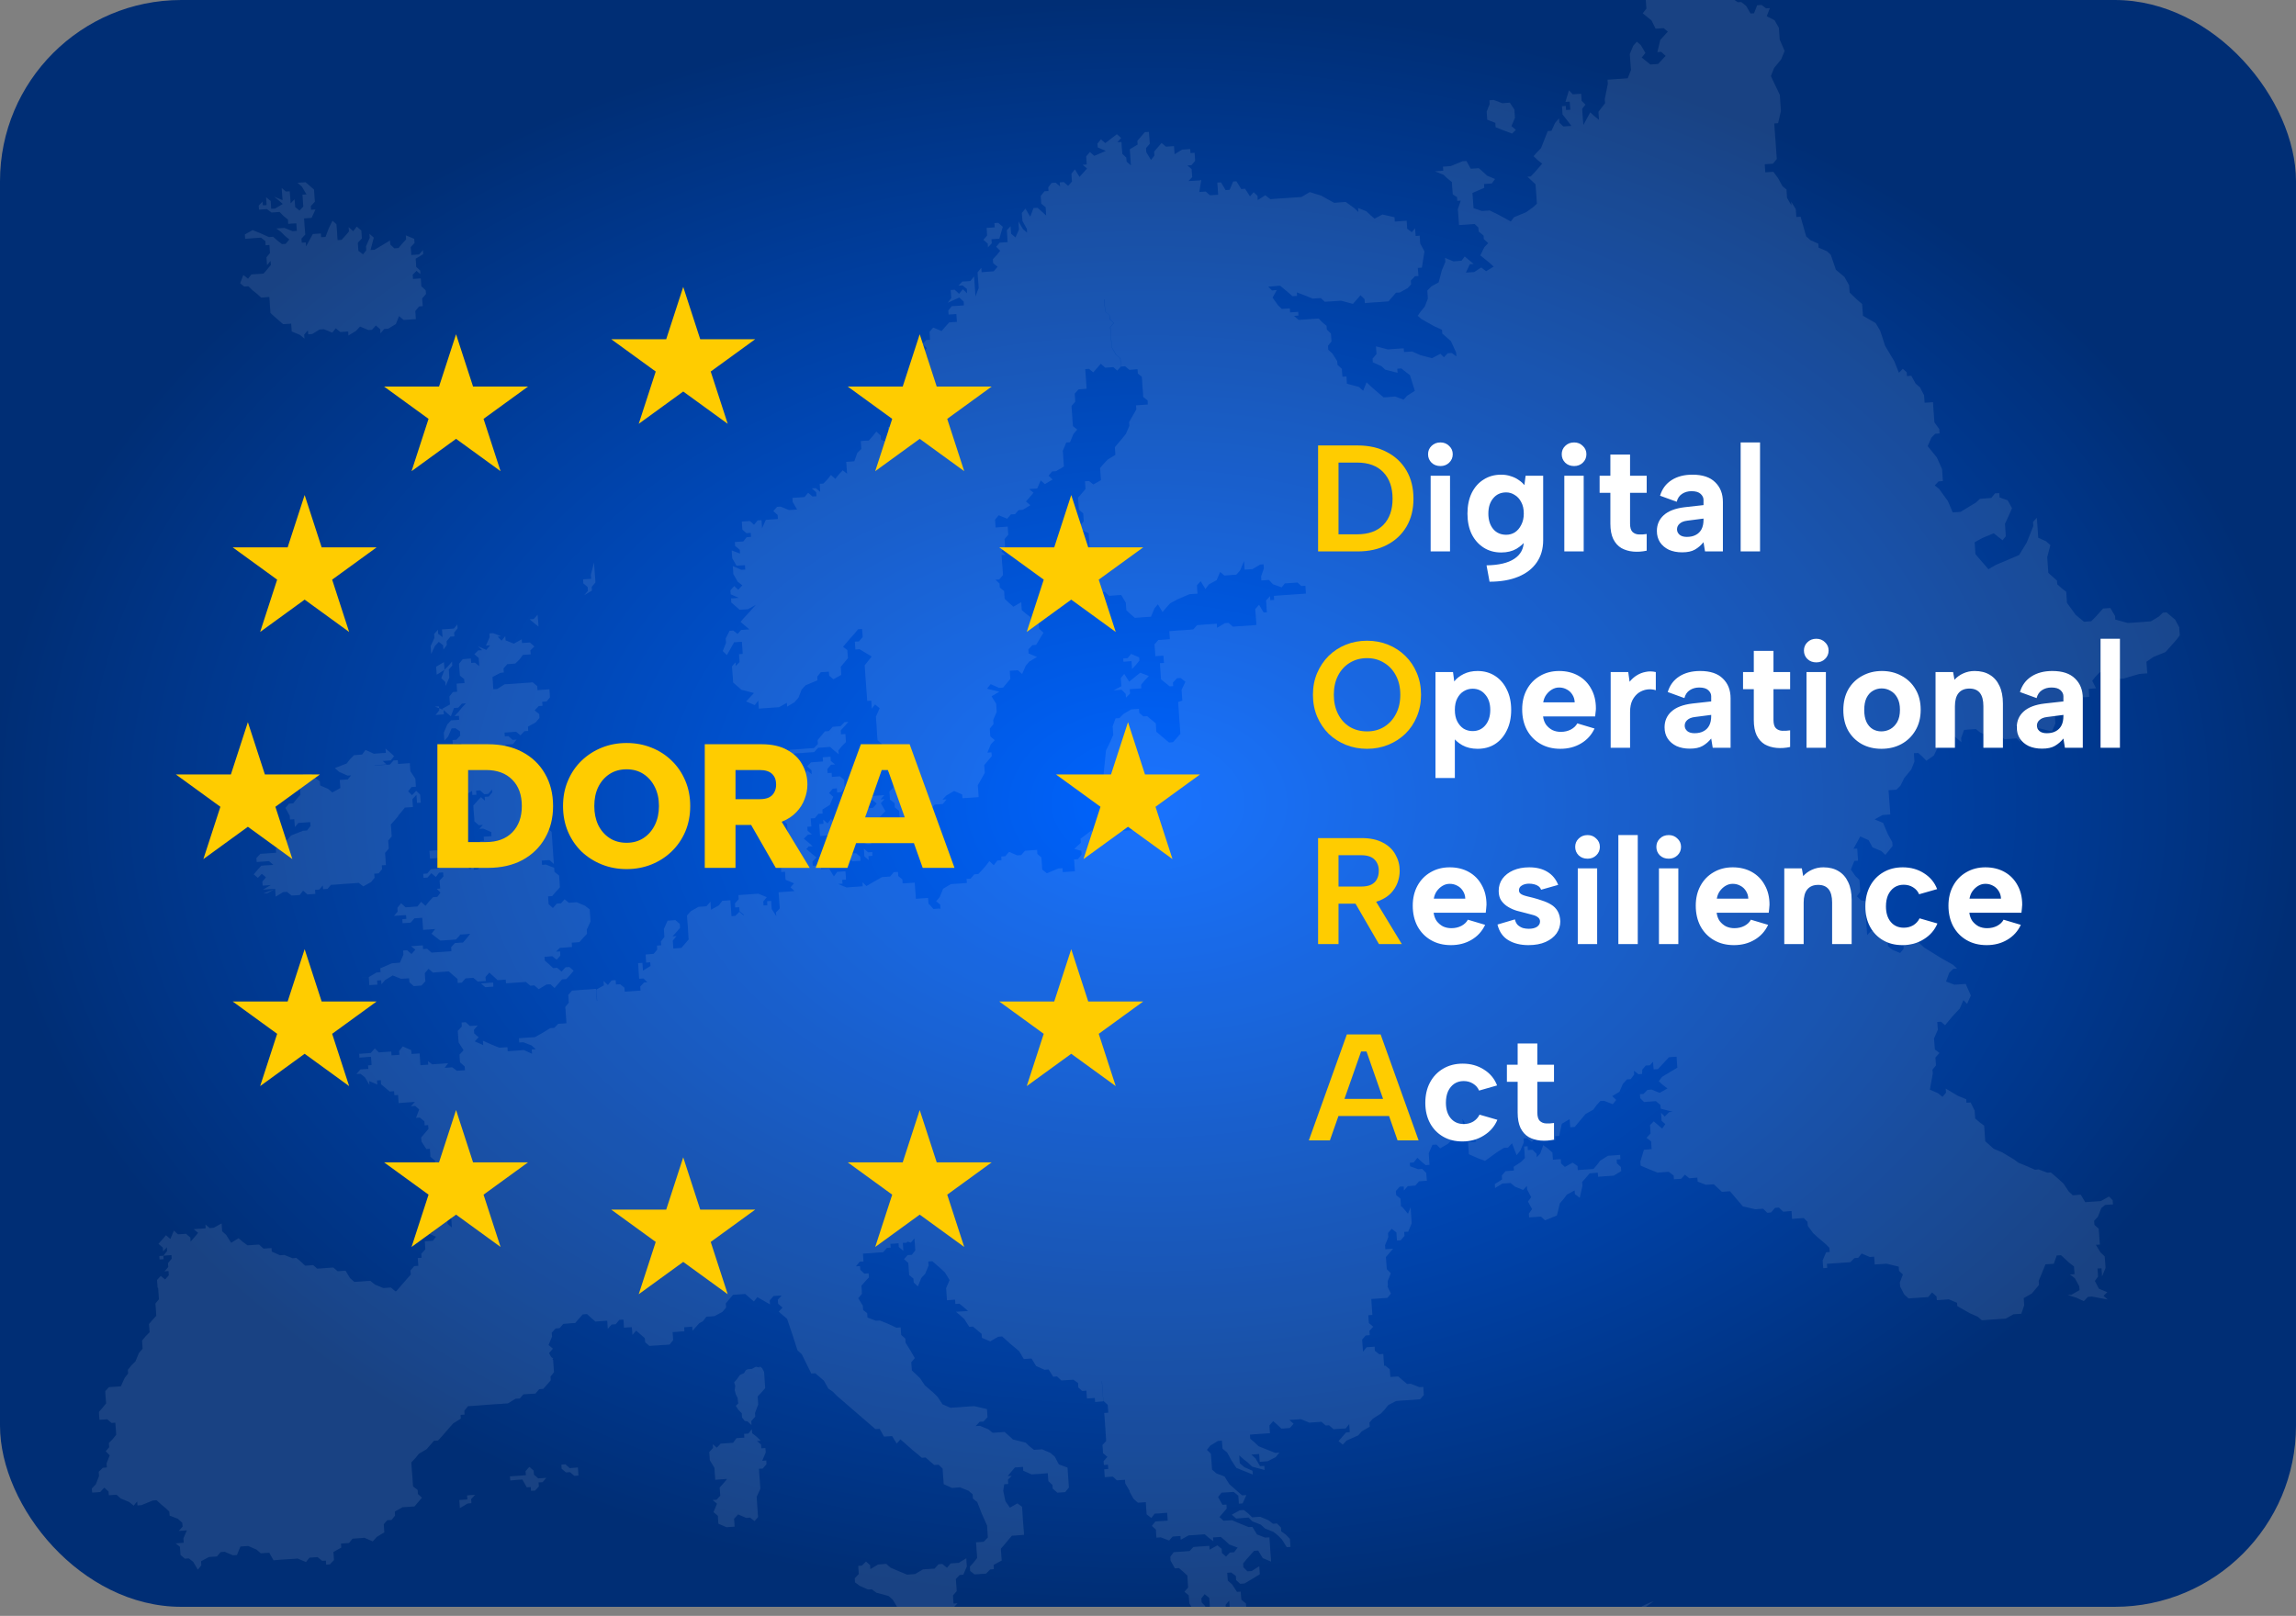<svg xmlns="http://www.w3.org/2000/svg" width="152" height="107" viewBox="0 0 152 107" fill="none"><rect x="0" y="0" width="152" height="107" fill="#808080" stroke="none"/><g clip-path="url(#clip0_5182_4252)"><rect width="152" height="106.4" rx="12" fill="url(#paint0_radial_5182_4252)"></rect><g opacity="0.1"><path d="M103.728 79.107L104.242 78.825L104.263 79.071L104.582 79.317L104.763 78.522L104.741 78.268L105.24 77.697L105.775 77.653L105.797 77.921L106.296 77.885L106.832 77.849L107.331 77.545L107.309 77.277L107.041 77.031L107.027 76.778L107.273 76.764L107.258 76.474L107.005 76.496L106.455 76.532L105.934 76.858L105.739 77.118L105.493 77.407L104.452 77.48L104.437 77.212L104.112 76.988L103.598 77.27L103.345 77.038L103.33 76.756L103.063 76.771L102.809 76.793L102.788 76.561L102.773 76.322L102.484 76.062L102.166 75.83L101.97 76.38L101.739 76.633L101.724 76.402L101.449 76.134L101.146 76.156L101.131 75.903L100.9 75.917L100.936 76.453L100.95 76.684L100.704 76.937L100.205 77.263L100.227 77.509L99.67 77.552L99.424 77.834L99.438 78.102L98.961 78.406L98.975 78.673L99.46 78.37L99.728 78.355L99.995 78.333L100.299 78.579L100.835 78.796L101.08 78.529L101.102 78.775L101.37 79.274L101.153 79.563L101.428 80.062L101.211 80.366L101.232 80.612L102.021 80.561L102.281 80.807L103.07 80.489L103.265 79.679L103.511 79.397L103.728 79.107Z" fill="white"></path><path d="M98.458 7.927L98.993 8.137L99.015 8.427L99.587 8.651L100.1 8.846L100.353 8.6L100.064 8.347L100.295 7.797L100.274 7.53L100.259 7.262L99.956 6.799L99.456 6.835L98.885 6.618L98.603 6.64L98.617 6.893L98.422 7.392L98.458 7.927Z" fill="white"></path><path d="M144.269 41.534L144.001 41.035L143.43 40.55L143.184 40.572L142.931 40.818L142.395 41.143L141.628 41.201L141.129 41.237L140.862 41.252L140.037 41.027L140.022 40.789L139.711 40.261L139.48 40.275L139.227 40.297L138.699 40.883L138.445 41.136L137.968 41.172L137.411 40.709L136.84 39.921L136.803 39.407L136.789 39.19L136.478 38.944L136.196 38.691L136.174 38.445L135.603 37.931L135.53 36.89L135.74 36.094L135.451 35.841L134.937 35.609L134.879 34.806L134.843 34.285L134.59 34.56L134.611 34.828L134.17 35.935L133.671 36.752L132.904 37.078L132.137 37.403L131.638 37.693L130.777 36.694L130.727 35.906L131.255 35.616L131.993 35.313L132.275 35.544L132.579 35.776L132.788 35.508L132.752 34.958L132.731 34.691L132.984 34.148L133.201 33.649L132.911 33.128L132.376 32.94L132.354 32.651L132.072 32.672L131.826 32.976L131.306 33.012L131.074 33.034L130.806 33.28L129.794 33.895L129.273 33.931L128.954 33.179L128.376 32.376L128.086 32.144L128.34 31.876L128.622 31.855L128.571 31.073L128.224 30.292L127.616 29.54L127.862 28.983L128.115 28.722L128.405 28.701L128.383 28.411L128.065 27.97L128.043 27.702L127.985 26.914L127.971 26.632L127.414 26.668L127.377 26.169L127.11 25.648L126.82 25.402L126.531 24.881L126.249 24.903L126.227 24.65L125.967 24.418L125.714 24.686L125.41 23.926L124.795 22.892L124.477 21.908L124.173 21.394L123.334 20.91L123.276 20.128L122.994 19.89L122.451 19.376L122.415 18.892L122.111 18.342L121.836 18.11L121.54 17.864L121.2 16.866L120.946 16.634L120.397 16.403L120.375 16.135L119.854 15.904L119.572 15.651L119.203 14.348L118.921 14.37L118.885 13.849L118.581 13.357L118.595 13.603L118.306 13.104L118.27 12.547L118.009 12.338L117.713 11.802L117.402 11.375L116.866 11.412L116.845 11.129L116.83 10.876L117.366 10.84L117.626 10.536L117.554 9.48L117.496 8.713L117.46 8.178L117.713 8.156L117.901 7.353L117.829 6.283L117.235 5.038L117.452 4.496L117.915 3.932L118.147 3.375L117.821 2.622L117.764 1.841L117.481 1.342L116.961 1.074L117.17 0.539L116.917 0.553L116.621 0.329L116.331 0.344L116.121 0.879L115.89 0.893L115.601 0.394L115.275 0.134L115.044 0.148L114.761 -0.047L114.725 -0.546L114.458 -0.525L113.908 -0.488L113.691 -0.221L113.409 -0.206L113.177 -0.185L112.888 -0.72L112.57 -0.93L112.852 -1.219L112.83 -1.523L112.526 -1.501L111.47 -1.429L110.493 -0.785L109.973 -0.517L109.206 -0.459L108.656 -0.423L108.945 -0.134L108.996 0.575L108.75 0.879L109.032 1.11L109.336 1.356L109.604 1.899L110.139 1.863L110.414 2.094L109.915 2.644L109.719 3.454L109.973 3.432L110.269 3.7L109.77 4.235L109.256 4.272L108.685 3.809L108.931 3.505L108.627 2.991L108.359 2.76L108.128 3.027L107.896 3.577L107.918 3.866L107.954 4.366L107.976 4.633L107.759 5.183L106.978 5.241L106.421 5.277L106.442 5.545L106.24 6.565L106.261 6.832L105.82 7.404L105.835 7.65L105.856 7.939L105.531 7.672L105.278 7.44L104.822 8.279L104.779 7.729L104.742 7.209L104.959 6.926L104.706 6.673L104.677 6.21L104.41 6.225L104.12 6.246L103.867 5.979L103.636 6.746L103.918 6.731L103.961 7.266L103.672 7.281L103.657 7.013L103.404 7.035L103.426 7.303L103.44 7.57L104.033 8.337L103.498 8.373L103.23 8.12L103.209 7.838L102.948 8.142L102.71 8.663L102.464 8.677L102.022 9.806L101.755 10.081L101.523 10.341L101.791 10.594L102.095 10.84L101.596 11.412L101.335 11.686L101.118 11.701L101.653 12.2L101.69 12.685L101.726 13.198L101.747 13.488L101.48 13.734L101.017 14.059L100.228 14.385L100.019 14.667L99.143 14.189L98.622 13.936L98.102 13.972L97.552 13.784L97.53 13.495L97.494 12.981L97.479 12.779L98.261 12.439L98.246 12.186L98.76 12.149L98.977 11.853L98.456 11.636L98.188 11.39L97.899 11.137L97.364 11.173L97.082 10.659L96.828 10.674L96.04 10.999L95.526 11.035L95.548 11.303L94.991 11.346L95.562 11.571L95.83 11.824L96.119 12.055L96.134 12.338L96.177 12.873L96.459 13.054L96.474 13.3L96.705 13.285L96.51 13.857L96.532 14.088L96.59 14.905L97.125 14.869L97.624 14.833L97.87 15.065L97.892 15.332L98.217 15.6L98.232 15.832L98.521 16.099L98.268 16.367L98 16.909L98.608 17.401L98.883 17.654L98.384 17.958L98.058 17.712L97.595 18.016L97.045 18.052L97.306 17.495L97.559 17.481L96.966 16.982L96.756 17.264L96.221 17.307L95.664 17.076L95.685 17.343L95.454 17.893L95.244 18.696L94.76 18.964L94.492 19.239L94.528 19.774L94.318 20.309L94.065 20.613L93.855 20.91L94.101 21.127L94.948 21.604L95.461 21.836L95.483 22.089L96.054 22.588L96.402 23.355L96.416 23.601L96.112 23.377L95.845 23.391L95.591 23.659L95.36 23.427L94.803 23.716L94.043 23.521L93.486 23.275L92.951 23.311L92.929 23.066L92.683 23.08L91.88 23.138L91.092 22.935L91.128 23.442L90.868 23.745L90.882 23.991L91.454 24.245L91.7 24.476L92.524 24.686L92.502 24.418L92.77 24.396L93.342 24.845L93.667 25.88L93.153 26.205L92.922 26.465L92.365 26.256L91.83 26.299L91.598 26.314L91.012 25.814L90.737 25.568L90.47 25.315L90.246 25.872L89.956 25.619L89.168 25.409L89.139 24.925L88.871 24.946L88.849 24.679L88.835 24.425L88.546 24.158L88.524 23.912L88.198 23.398L87.931 23.16L87.916 22.892L88.148 22.61L88.111 22.089L87.837 21.821L87.822 21.575L87.554 21.358L87.301 21.091L86.484 21.148L86.209 21.17L85.977 21.185L85.659 20.917L85.963 20.895L85.941 20.649L85.637 20.671L85.406 20.686L85.391 20.418L84.856 20.454L84.603 20.208L84.249 19.709L84.531 19.203L84.212 19.232L83.959 18.978L84.191 18.964L84.509 18.935L84.748 18.92L85.319 19.398L85.565 19.615L85.869 19.593L85.854 19.362L86.368 19.557L86.903 19.774L87.207 19.752L87.439 19.738L87.706 19.984L88.249 19.948L88.784 19.912L89.566 20.121L89.819 19.839L90.065 19.55L90.332 19.803L90.354 20.071L90.889 20.027L91.388 19.998L91.924 19.955L92.416 19.383L92.669 19.369L93.19 19.079L93.421 18.826L93.4 18.58L93.674 18.291L93.906 18.277L93.884 18.009L93.862 17.741L94.13 17.72L94.304 16.649L94.022 16.128L93.985 15.607L93.718 15.629L93.682 15.115L93.465 15.376L93.161 15.152L93.125 14.616L92.625 14.652L92.336 14.674L92.322 14.385L91.519 14.204L90.998 14.479L90.745 14.262L90.463 13.994L89.906 13.77L89.927 14.037L89.659 13.784L89.088 13.372L88.321 13.43L87.46 12.952L86.708 12.721L86.158 13.046L84.335 13.169L84.104 13.191L83.764 12.931L83.265 13.249L83.25 12.967L82.997 12.728L82.751 13.003L82.425 12.497L82.172 12.518L81.854 12.005L81.637 12.019L81.406 12.569L81.138 12.591L80.834 12.077L80.588 12.091L80.646 12.895L80.103 12.931L79.821 12.685L79.394 12.714L79.532 11.896L79.481 11.94L78.946 11.976L78.678 11.99L78.924 11.73L78.888 11.194L78.606 10.956L78.874 10.941L79.12 10.652L79.105 10.384L79.083 10.117L78.816 10.138L78.794 9.871L78.259 9.907L77.76 10.211L77.723 9.675L77.188 9.712L76.899 9.466L76.407 10.037L76.421 10.305L76.197 10.594L75.886 10.073L75.871 9.806L76.118 9.523L76.103 9.27L76.06 8.735L75.792 8.749L75.293 9.328L75.314 9.574L74.794 9.885L74.852 10.688L74.873 10.956L74.584 10.703L74.562 10.435L74.302 10.189L74.28 9.921L74.258 9.654L74.244 9.4L73.976 9.422L74.222 9.133L73.94 8.887L73.173 9.473L72.884 9.227L72.652 9.509L72.674 9.762L73.209 9.994L72.443 10.319L72.153 10.066L71.907 10.355L71.944 10.891L71.676 10.912L71.965 11.158L71.466 11.715L71.162 11.216L70.931 11.498L70.945 11.752L70.967 12.019L70.714 12.309L70.424 12.055L70.157 12.077L70.178 12.345L69.889 12.099L69.621 12.113L69.397 12.403L69.412 12.649L69.144 12.67L68.898 12.974L68.934 13.488L69.224 13.719L69.26 14.276L68.97 14.008L68.688 13.763L68.421 13.777L68.204 14.348L67.885 13.813L67.647 14.103L67.69 14.638L67.979 15.152L67.994 15.405L67.726 15.173L67.422 14.66L67.458 15.195L67.227 15.723L66.938 15.477L66.901 14.978L66.656 15.245L66.706 16.034L66.46 16.049L66.178 16.07L65.947 16.338L66.214 16.605L65.983 16.895L65.73 17.163L65.751 17.43L66.041 17.662L65.787 17.965L64.984 18.023L64.963 17.734L64.717 18.038L64.731 18.291L64.775 18.826L64.789 19.072L64.579 19.629L64.543 19.094L64.507 18.595L64.485 18.305L64.239 18.609L63.972 18.631L63.704 18.645L63.451 18.92L63.718 18.899L64.008 19.13L64.022 19.419L63.74 19.152L63.494 19.456L63.205 19.188L62.937 19.203L62.973 19.738L62.742 20.049L63.509 19.702L63.798 19.969L63.812 20.223L63.277 20.259L63.01 20.273L62.778 20.562L62.8 20.83L63.313 20.794L63.349 21.315L63.082 21.329L62.836 21.351L62.583 21.633L62.337 21.922L61.78 21.691L61.534 21.98L61.556 22.248L61.57 22.501L61.324 22.516L61.071 22.783L61.36 23.051L61.107 23.34L60.572 23.377L60.861 23.622L61.143 23.876L61.396 23.586L61.432 24.1L60.897 24.143L60.63 24.158L60.644 24.425L60.933 24.657L60.68 24.946L60.413 24.968L60.167 25.265L59.921 25.54L60.203 25.8L60.224 26.031L59.971 26.321L59.704 26.068L59.689 25.836L59.436 26.357L59.458 26.625L59.747 26.603L59.783 27.138L59.516 27.428L59.262 27.449L59.298 27.963L59.053 28.252L58.785 28.274L58.807 28.527L59.074 28.505L59.089 28.788L59.11 29.055L58.857 29.33L58.322 29.113L58.307 28.845L58.018 28.578L57.772 28.882L57.519 29.171L57.237 29.185L56.984 29.207L57.02 29.728L56.752 29.996L56.557 30.545L56.289 30.567L56.022 30.582L56.043 30.871L56.079 31.37L55.79 31.139L55.544 31.406L55.298 31.71L55.009 31.45L54.777 31.746L54.51 32.021L54.264 32.036L54.3 32.571L54.011 32.325L53.743 32.339L54.032 32.593L54.054 32.86L53.786 32.875L53.497 32.629L53.265 32.911L52.998 32.933L52.716 32.954L52.462 32.969L52.477 33.236L52.766 33.736L52.52 33.757L52.231 33.772L51.674 33.547L51.442 33.562L51.196 33.844L51.479 34.097L51.5 34.365L51.233 34.387L50.697 34.423L50.451 34.98L50.415 34.444L50.162 34.459L49.916 34.748L49.648 34.502L49.359 34.517L49.113 34.539L49.127 34.806L49.149 35.074L49.417 35.305L49.699 35.284L49.721 35.551L49.431 35.573L49.207 35.855L48.65 35.891L48.665 36.145L48.976 36.412L48.99 36.658L48.44 36.448L48.455 36.702L48.477 36.969L48.759 37.461L49.316 37.425L49.337 37.714L49.07 37.729L48.513 37.483L48.534 37.772L48.549 38.018L48.838 38.517L49.142 38.763L48.874 39.053L48.607 38.807L48.353 39.089L48.375 39.356L48.91 39.588L48.665 39.61L48.397 39.624L48.411 39.892L48.701 40.145L48.968 40.376L49.518 40.34L50.039 40.051L49.54 40.608L49.287 40.876L49.026 41.179L49.612 41.678L49.352 41.693L49.062 41.715L48.831 41.982L48.542 41.751L48.296 41.773L48.042 42.286L48.064 42.575L47.847 43.111L48.122 43.379L48.599 42.532L49.113 42.496L49.135 42.749L49.171 43.299L48.925 43.321L48.961 43.841L48.708 44.102L48.694 43.856L48.462 44.124L48.477 44.391L48.52 44.926L48.534 45.194L49.091 45.679L49.916 45.889L49.395 46.446L49.967 46.692L50.198 46.388L50.234 46.923L51.037 46.865L51.573 46.829L52.093 46.54L52.108 46.793L52.593 46.504L52.86 46.2L53.07 45.664L53.338 45.375L54.119 45.05L54.105 44.804L54.336 44.514L54.871 44.478L54.893 44.746L55.175 44.977L55.696 44.688L55.66 44.153L56.137 43.581L56.094 43.046L55.812 42.829L56.311 42.243L56.557 41.975L56.803 41.671L57.07 41.65L57.114 42.185L56.861 42.474L56.593 42.489L56.629 43.01L56.897 42.988L57.707 43.472L57.258 44.037L57.345 44.029L57.244 44.037L57.28 44.579L57.295 44.825L57.338 45.361L57.353 45.628L57.374 45.881L57.396 46.164L57.41 46.417L57.678 46.395L57.714 46.93L57.931 46.648L58.235 46.894L57.989 47.451L58.004 47.704L58.025 47.965L58.04 48.218L58.076 48.768L58.098 49.021L58.401 49.267L58.134 49.556L58.17 50.077L58.481 50.323L58.727 50.309L58.785 51.112L59.356 51.321L59.371 51.589L59.392 51.857L59.125 51.871L59.147 52.139L58.879 52.414L58.901 52.681L58.915 52.949L59.219 53.173L59.241 53.463L59.523 53.694L59.544 53.962L59.581 54.497L59.327 54.779L59.617 55.018L59.863 54.743L60.152 54.974L60.919 54.671L61.208 54.902L61.454 54.888L61.744 54.866L61.722 54.613L61.686 54.078L61.65 53.542L61.881 53.275L62.149 53.26L62.416 53.238L62.662 52.935L62.395 52.949L62.641 52.681L63.161 52.377L63.697 52.609L63.718 52.855L63.986 52.84L64.521 52.804L64.789 52.783L64.753 52.269L64.731 52.001L65.194 51.177L65.158 50.663L65.404 50.374L65.657 50.07L65.635 49.817L65.368 49.838L65.599 49.281L65.853 49.014L65.563 48.761L65.541 48.5L65.527 48.247L65.773 47.943L65.751 47.675L65.983 47.14L65.968 46.887L65.947 46.598L65.643 46.106L66.156 45.802L65.339 45.606L65.585 45.303L66.142 45.549L66.409 45.527L66.887 44.956L66.865 44.688L66.851 44.42L67.118 44.398L67.386 44.384L67.668 44.63L67.907 44.08L68.138 43.812L68.652 43.502L68.095 43.27L68.081 43.002L68.348 42.72L68.594 42.699L69.079 41.895L68.79 41.628L68.753 41.107L68.254 41.396L68.233 41.143L68.218 40.861L67.914 40.63L67.647 40.405L67.625 40.138L67.61 39.87L67.09 40.174L66.8 39.921L66.511 39.653L66.475 39.139L66.192 38.908L66.171 38.64L65.903 38.387L66.149 38.373L66.402 38.083L66.366 37.548L66.344 37.28L66.308 36.759L66.576 36.745L66.294 36.513L66.54 36.21L66.504 35.696L66.749 35.407L66.713 34.871L65.91 34.929L65.874 34.408L66.12 34.119L66.677 34.35L66.923 34.061L67.198 34.047L67.43 33.779L67.712 33.757L68.211 33.453L67.921 33.208L68.421 32.629L68.131 32.383L68.666 32.347L68.898 31.811L69.173 32.057L69.686 31.753L69.419 31.5L69.65 31.218L69.918 31.197L70.432 30.893L70.395 30.357L70.381 30.104L70.359 29.858L70.591 29.301L70.837 29.287L71.068 28.73L71.314 28.448L71.032 28.216L71.01 27.948L70.974 27.413L70.938 26.878L71.184 26.603L71.169 26.335L71.148 26.068L71.401 25.785L71.936 25.742L71.9 25.207L71.864 24.693L71.842 24.44L72.095 24.425L72.377 24.657L72.877 24.085L73.166 24.346L73.434 24.331L73.701 24.31L73.969 24.541L74.201 24.273L74.157 23.724L73.875 23.492L73.593 22.993L73.571 22.726L73.535 22.19L73.492 21.655L73.723 21.387L73.455 21.134L73.441 20.866L73.152 20.62L73.137 20.353L73.115 20.099L73.094 19.832H73.115L73.13 20.099L73.152 20.353L73.166 20.62L73.455 20.866L73.477 21.134L73.745 21.387L73.513 21.655L73.549 22.19L73.586 22.726L73.607 22.993L73.897 23.492L74.179 23.724L74.215 24.273L74.483 24.252L74.772 24.491L75.307 24.447L75.329 24.736L75.589 24.946L75.611 25.214L75.626 25.482L75.669 26.017L75.683 26.285L75.973 26.516L75.987 26.784L75.72 26.805L75.474 26.82L75.206 26.842L75.228 27.109L74.75 27.948L74.765 28.202L74.533 28.737L74.287 29.041L73.803 29.612L73.824 29.865L73.839 30.119L73.325 30.437L73.072 30.704L72.826 30.994L72.848 31.262L72.884 31.797L72.385 32.079L72.095 31.855L71.828 31.869L71.864 32.383L71.365 32.962L71.408 33.497L71.423 33.75L71.712 33.996L71.748 34.517L71.495 34.821L71.517 35.067L72.074 35.298L72.088 35.544L72.124 36.101L72.182 36.868L72.218 37.403L71.705 37.707L71.741 38.242L71.763 38.51L72.349 39.241L73.137 39.19L73.427 39.458L73.962 39.414L74.229 39.4L74.533 39.913L74.569 40.413L74.859 40.68L75.126 40.912L75.929 40.854L76.197 40.839L76.429 40.282L76.653 40.015L76.964 40.528L77.21 40.232L77.456 39.957L77.977 39.675L78.743 39.349L79.011 39.327L79.279 39.313L79.257 39.045L79.243 38.756L79.489 38.488L79.8 39.002L80.031 38.698L80.545 38.416L80.776 37.873L81.058 38.112L81.615 38.069L81.847 38.054L82.093 37.779L82.36 37.15L82.397 37.721L82.917 37.685L83.431 37.382L83.648 37.367L83.67 37.635L83.489 38.17L83.503 38.438L84.002 38.401L84.277 38.691L84.849 38.893L85.059 38.633L85.579 38.597L85.898 38.575L86.151 38.807L86.419 38.785L86.455 39.306L86.187 39.327L85.637 39.364L85.117 39.4L84.335 39.458L84.35 39.725L84.097 39.74L84.082 39.472L83.814 39.761L83.836 40.007L83.851 40.275L83.872 40.543L83.655 40.557L83.352 40.044L83.098 40.333L83.12 40.601L83.142 40.868L83.178 41.382L82.946 41.404L81.876 41.476L81.623 41.498L81.333 41.245L81.087 41.266L80.574 41.57L80.552 41.302L80.017 41.339L79.785 41.353L79.532 41.375L79.25 41.396L78.997 41.678L78.751 41.7L78.23 41.736L77.948 41.751L77.695 41.773L77.412 41.794L77.427 42.04L77.449 42.33L77.217 42.344L76.949 42.366L76.682 42.38L76.429 42.669L76.45 42.916L76.472 43.183L76.486 43.451L77.022 43.415L77.036 43.632L77.058 43.899L76.79 43.914L76.805 44.167L76.863 44.984L77.434 45.447L77.666 45.433L77.651 45.201L77.919 44.912L78.165 44.898L78.476 45.144L78.223 45.679L78.259 46.2L78.273 46.395L77.998 46.482L78.013 46.749L78.034 47.017L78.049 47.27L78.085 47.791L78.107 48.059L78.143 48.594L77.897 48.876L77.658 49.144L77.391 49.166L76.819 48.681L76.552 48.457L76.515 47.9L75.944 47.422L75.691 47.437L75.423 47.205L75.401 46.938L74.888 46.974L74.374 47.278L74.106 47.553L73.853 47.567L73.658 48.102L73.701 48.659L73.47 49.187L73.217 49.694L73.058 51.307L73.115 52.088L73.13 52.356L73.152 52.609L73.477 53.39L73.535 54.193L74.085 54.157L74.106 54.389L74.352 54.635L74.606 54.62L74.909 54.866L75.04 54.859L74.953 54.974L74.432 55.011L74.114 55.032H74.041L73.954 54.83L73.716 54.533L73.332 54.642L73.065 54.656L73.079 54.902L73.347 54.888L73.115 55.423L72.869 55.712L72.356 55.749L72.334 55.481L72.32 55.228L72.298 54.96L71.531 55.539L71.553 55.806L71.112 56.212L71.589 56.342L71.603 56.588L71.358 56.892L71.104 56.913L71.126 57.181L71.141 57.427L71.162 57.694L70.627 57.731L70.359 57.752L70.338 57.485L70.07 57.506L69.303 57.825L68.999 57.579L68.985 57.333L68.963 57.065L68.941 56.776L68.674 56.544L68.659 56.277L67.856 56.334L67.603 56.624L67.335 56.638L66.8 56.407L66.554 56.696L66.287 56.718L66.301 56.964L66.033 56.978L65.787 57.289L65.498 57.022L65.266 57.326L65.021 57.608L64.767 57.875L64.5 57.897L64.254 58.186L63.986 58.201L64.008 58.469L63.755 58.49L63.219 58.526L62.952 58.541L62.438 58.852L62.207 59.409L61.975 59.677L62.243 59.901L62.257 60.19L62.185 60.161L61.794 60.19L61.483 59.836V60.06L61.44 59.46L60.637 59.517L60.593 58.982L60.557 58.447L60.036 58.483L59.754 58.498L59.74 58.237L59.465 58.006L59.45 57.738L59.168 57.752L58.93 58.042L58.647 58.063L58.394 58.078L57.881 58.367L57.36 58.671L57.099 58.418L57.114 58.686L56.846 58.707L56.311 58.743L56.043 58.765L55.486 58.534L55.776 58.512L55.754 58.266L56.007 58.244L55.993 57.984L55.971 57.694L55.718 57.709L55.428 57.731L55.204 58.035L54.893 57.521L54.647 57.535L54.358 57.557L54.343 57.289L54.09 57.304L53.808 57.326L53.786 57.058L54.054 56.776L53.75 56.537L53.468 56.291L53.381 56.226L53.403 56.204L53.533 56.052L53.801 56.038L53.519 55.785L53.215 55.539L53.482 55.271L53.75 55.249L53.461 55.004L53.446 54.75L53.714 54.729L53.692 54.447L53.67 54.193L53.945 54.179L54.177 53.889L54.459 53.875L54.444 53.607L54.936 53.303L55.168 52.761L54.886 52.515L55.132 52.226L55.399 52.204L55.421 52.479L55.689 52.457L55.92 52.168L55.898 51.9L55.884 51.633L55.609 51.408L55.342 51.423L55.074 51.444L55.059 51.177L54.792 51.191L54.77 50.923L55.016 50.641L55.284 50.62L55.002 50.388L54.98 50.106L54.712 50.128L54.466 50.142L54.488 50.424L53.931 50.461L53.685 50.482L53.432 50.75L53.721 51.003L53.736 51.271L53.446 51.018L53.2 51.307L53.179 51.039L53.164 50.772L52.882 50.793L52.665 51.075L52.687 51.343L52.419 51.365L52.108 51.112L51.862 51.133L51.84 50.866L51.573 50.887L51.594 51.155L51.348 51.437L51.363 51.705L51.399 52.218L51.421 52.486L51.442 52.754L51.457 53.021L51.479 53.275L51.493 53.542L51.247 53.832L51.529 54.078L51.797 54.063L51.819 54.331L52.108 54.562L52.122 54.844L52.144 55.097L52.18 55.611L52.195 55.843L52.122 55.85L52.166 56.385L52.18 56.653L52.448 56.884L52.47 57.152L51.949 57.456L51.703 57.477L51.717 57.745L51.971 57.724L51.985 57.977L52.007 58.259L52.564 58.49L52.332 58.758L52.6 59.004L52.065 59.047L51.544 59.083L51.565 59.351L51.602 59.886L51.623 60.154L51.37 60.422L51.392 60.668L51.088 60.19L51.066 59.923L51.052 59.655L50.784 59.677L50.799 59.944L50.545 59.959L50.531 59.691L50.762 59.409L50.205 59.178L49.692 59.214L49.157 59.25L48.889 59.272L48.903 59.539L48.657 59.821L48.672 60.089L48.939 60.075L48.961 60.342L49.243 60.574L49.214 60.61L48.947 60.378L48.679 60.646L48.426 60.668L48.353 59.611L48.086 59.633L47.818 59.648L47.587 59.952L47.073 60.241L47.051 59.995L47.037 59.706L46.769 60.009L46.516 60.031L46.248 60.046L45.728 60.342L45.482 60.624L45.496 60.87L45.518 61.138L45.539 61.406L45.554 61.673L45.59 62.209L45.113 62.766L44.845 62.787L44.577 62.809L44.541 62.288L44.787 61.984L44.52 62.006L44.773 61.731L45.019 61.442L45.004 61.181L44.715 60.928L44.194 60.964L43.948 61.521L43.984 62.042L43.753 62.339L43.774 62.592L43.492 62.614L43.507 62.881L43.275 63.163L42.74 63.207L42.776 63.742L43.044 63.72L43.066 63.966L42.566 64.27L42.53 63.757L42.241 63.778L42.263 64.024L42.277 64.292L42.313 64.813L42.602 64.791L42.856 65.044L42.639 65.059L42.386 65.326L42.407 65.594L41.872 65.63L41.604 65.652L41.358 65.666L41.337 65.399L41.054 65.174L40.779 65.189L40.758 64.9L40.49 64.921L40.244 65.225L39.955 64.957L39.977 65.247L39.477 65.529L39.499 65.797L39.521 66.086L39.535 66.281L39.514 66.267L39.492 66.014L39.477 65.746L39.456 65.478L38.92 65.522L38.653 65.536L38.385 65.558L38.117 65.58L37.871 65.594L37.618 65.883L37.64 66.151L37.654 66.397L37.423 66.679L37.445 66.947L37.481 67.489L37.502 67.757L37.22 67.779L36.953 67.793L36.7 68.061L36.425 68.082L35.933 68.386L35.412 68.676L34.877 68.712L34.356 68.748L34.377 69.03L34.645 69.016L35.188 69.225L35.47 69.479L35.202 69.493L35.224 69.782L34.681 69.529L34.146 69.573L33.611 69.609L33.596 69.341L33.061 69.377L32.526 69.16L31.968 68.914L31.99 69.204L31.433 68.958L31.686 68.683L31.397 68.437L31.375 68.191L31.628 67.902L31.361 67.923L31.108 67.938L30.826 67.685L30.558 67.706L30.572 67.974L30.305 68.263L30.341 68.777L30.363 69.03L30.688 69.544L30.421 69.833L30.435 70.115L30.457 70.347L30.761 70.614L30.782 70.868L30.247 70.904L29.936 70.672L29.69 70.694L29.437 70.709L29.668 70.405L29.154 70.441L28.612 70.477L28.33 70.267L28.352 70.499L27.831 70.535L27.816 70.303L27.78 69.754L27.491 69.775L27.245 69.79L27.223 69.537L26.666 69.291L26.42 69.594L26.442 69.848L25.921 69.884L25.899 69.631L25.364 69.667L25.082 69.689L24.814 69.421L24.547 69.725L24.315 69.746L24.047 69.761L23.78 69.782L23.794 70.036L24.062 70.014L24.329 69.992L24.561 69.978L24.583 70.246L24.597 70.528L24.366 70.549L24.387 70.781L24.12 70.795L23.852 70.817L23.599 71.121L23.866 71.106L24.156 71.331L24.46 71.851L24.438 71.584L24.98 71.815L24.959 71.548L25.212 71.526L25.227 71.793L25.798 72.278L26.087 72.257L26.109 72.524L26.355 72.51L26.369 72.777L26.391 73.045L26.934 73.002L27.469 72.966L27.201 73.255L27.483 73.233L27.751 73.465L27.541 74.022L27.787 74L28.098 74.253L28.113 74.521L28.344 74.499L28.366 74.752L27.881 75.324L27.903 75.591L28.229 76.091L28.46 76.069L28.496 76.604L28.8 76.857L28.814 77.103L29.372 77.335L29.617 77.045L29.639 77.313L29.654 77.581L29.408 77.87L29.675 77.848L29.422 78.138L29.466 78.673L29.48 78.919L29.234 79.208L29.249 79.476L29.516 79.462L29.538 79.722L29.552 79.975L29.842 80.228L29.863 80.496L29.9 81.031L29.914 81.277L29.632 81.046L29.61 80.764L29.596 80.51L29.306 80.264L29.285 79.997L29.003 79.765L28.981 79.498L28.721 79.78L28.778 80.568L28.793 80.822L28.583 81.125L28.619 81.639L28.33 81.661L28.865 81.892L28.655 82.16L28.12 82.196L28.142 82.478L28.156 82.731L27.889 83.021L27.91 83.288L27.657 83.303L27.693 83.816L27.426 83.838L27.172 84.127L27.194 84.395L26.695 84.967L26.232 85.502L26.181 85.509L25.878 85.256L25.378 85.292L24.821 85.061L24.517 84.815L24.264 84.829L23.982 84.851L23.461 84.887L23.179 84.641L22.875 84.142L22.355 84.178L22.065 83.932L21.819 83.947L21.284 83.99L20.995 84.004L20.734 83.773L20.445 83.795L20.199 83.809L19.924 83.549L19.62 83.296L19.367 83.317L18.817 83.1L18.535 83.122L17.992 82.876L17.978 82.644L17.443 82.681L17.153 82.413L16.9 82.427L16.387 82.464L16.083 82.239L15.793 81.993L15.301 82.297L14.976 81.776L14.708 81.531L14.687 81.263L14.672 81.01L14.151 81.299L13.884 81.321L13.601 81.082L13.616 81.335L13.363 81.357L13.095 81.371L12.827 81.393L13.117 81.639L12.871 81.928L12.618 82.218L12.603 81.95L12.314 81.697L12.046 81.719L11.778 81.733L11.511 81.487L11.279 82.044L10.99 81.791L10.744 82.08L10.491 82.362L10.78 82.616L10.795 82.862L11.048 82.594L11.062 82.84L10.816 83.151L11.352 83.108L11.366 83.346L11.12 83.643L11.142 83.896L10.889 84.185L11.156 84.164L11.178 84.446L10.932 84.721L10.643 84.489L10.397 84.757L10.433 85.27H10.469L10.484 85.502L10.505 85.791L10.52 86.037L10.288 86.319L10.31 86.587L10.346 87.13L10.1 87.397L9.861 87.679L9.905 88.215L9.637 88.49L9.406 88.772L9.442 89.307L9.196 89.596L8.964 90.153L8.711 90.399L8.465 90.703L8.48 90.956L8.256 91.239L8.002 91.796L7.756 91.817L7.214 91.853L6.968 92.121L6.982 92.389L7.004 92.656L7.026 92.924L6.794 93.213L6.548 93.496L6.563 93.749L6.585 94.016L7.098 93.98L7.387 94.226L7.633 94.204L7.677 94.74L7.691 95.007L7.46 95.297L7.207 95.55L7.228 95.832L6.997 96.1L7.264 96.367L7.055 96.903L7.076 97.17L6.809 97.192L6.534 97.46L6.556 97.742L6.346 98.284L6.078 98.567L6.1 98.834L6.382 98.82L6.635 98.798L6.903 98.509L7.185 98.762L7.207 99.015L7.453 98.993L7.72 98.979L7.988 99.225L8.545 99.456L8.849 99.702L9.08 99.42L9.102 99.688L9.37 99.666L10.107 99.362L10.368 99.341L10.657 99.608L10.939 99.84L11.207 100.093L11.229 100.361L11.778 100.57L12.068 100.838L12.09 101.091L11.836 101.373L12.104 101.359L12.372 101.337L12.14 101.872L12.162 102.155L11.627 102.198L11.909 102.422L11.952 102.965L12.234 103.211L12.502 103.196L12.791 103.421L13.095 103.941L13.327 103.652L13.312 103.384L13.826 103.102L14.361 103.066L14.607 102.777L14.875 102.755L15.417 102.986L15.685 102.972L15.916 102.408L16.43 102.372L16.98 102.61L17.269 102.856L17.826 102.82L18.108 103.319L18.629 103.276L19.432 103.225L19.7 103.203L20.257 103.435L20.488 103.146L21.023 103.109L21.327 103.355L21.573 103.341L21.595 103.609L21.841 103.587L22.109 103.305L22.094 103.037L22.073 102.769L22.593 102.48L22.572 102.212L23.107 102.176L23.338 101.887L23.874 101.851L24.127 101.829L24.677 102.068L24.944 101.771L25.444 101.467L25.407 100.932L25.639 100.664L25.921 100.65L26.152 100.361L26.138 100.093L26.652 99.803L26.905 99.789L27.44 99.753L27.932 99.174L27.664 98.928L27.65 98.66L27.346 98.429L27.324 98.147L27.31 97.894L27.266 97.373L27.23 96.838L27.498 96.555L27.729 96.266L28.243 95.962L28.728 95.405L28.995 95.391L29.263 95.101L29.762 94.523L29.994 94.262L30.507 93.937L30.493 93.691L30.753 93.669L30.739 93.416L30.985 93.112L31.252 93.098L31.752 93.061L32.309 93.018L32.822 92.982L33.111 92.967L33.358 92.946L33.625 92.931L34.132 92.62L34.414 92.606L34.645 92.331L35.18 92.295L35.448 92.28L35.694 91.991L35.962 91.969L36.215 91.687L36.461 91.398L36.446 91.152L36.678 90.862L36.656 90.595L36.62 90.059L36.577 90.001L36.627 89.951L36.504 89.871L36.417 89.734L36.352 89.596L36.605 89.307L36.316 89.061L36.548 88.504L36.526 88.251L36.779 87.969L37.047 87.947L37.293 87.665L37.56 87.643L37.806 87.621L38.081 87.607L38.327 87.318L38.58 87.035L38.862 87.014L39.13 87.26L39.419 87.513L39.666 87.491L40.201 87.455L40.237 87.99L40.49 87.708L40.758 87.687L41.004 87.397L41.271 87.383L41.293 87.65L41.308 87.918L41.561 87.896L41.828 87.882L41.85 88.128L41.865 88.395L42.118 88.113L42.4 88.359L42.689 88.612L42.711 88.88L42.993 89.126L43.246 89.105L43.514 89.09L43.796 89.068L44.049 89.054L44.331 89.032L44.563 88.743L44.548 88.475L44.527 88.207L44.794 88.193L45.04 88.171L45.308 88.157L45.294 87.889L45.576 87.867L45.829 87.846L45.843 88.121L46.292 87.621L46.299 87.614L46.523 87.499L46.769 87.187L47.037 87.173L47.305 87.151L47.825 86.869L48.071 86.58L48.05 86.312L48.281 86.03L48.527 85.741L49.062 85.704L49.337 85.683L49.909 86.182L50.14 85.893L50.979 86.377L50.958 86.11L51.211 85.82L51.479 85.799L51.746 85.784L51.493 86.066L51.515 86.334L51.804 86.587L51.551 86.855L52.108 87.332L52.47 88.403L52.795 89.415L53.077 89.669L53.707 90.949L53.974 90.935L54.546 91.427L54.835 91.947L55.139 92.157L55.407 92.432L56.246 93.156L57.953 94.631L58.235 94.617L58.525 95.13L59.06 95.094L59.364 95.593L59.61 95.311L60.456 96.056L60.76 96.302L61.027 96.534L61.273 96.512L61.852 97.011L62.134 96.99L62.402 97.243L62.438 97.763L62.46 98.046L62.474 98.277L63.031 98.53L63.299 98.509L63.552 98.487L64.124 98.718L64.391 98.95L64.413 99.239L64.695 99.463L64.999 100.238L65.346 101.019L65.397 101.807L65.129 102.089L64.883 102.111L64.615 102.126L64.637 102.393L64.652 102.668L64.673 102.914L64.688 103.167L64.456 103.464L64.21 103.739L64.225 104.021L64.514 104.252L64.767 104.238L65.035 104.216L65.281 104.202L65.549 103.927L65.795 103.905L65.78 103.623L66.316 103.334L66.294 103.052L66.258 102.552L66.511 102.263L66.742 101.981L66.988 101.692L67.256 101.677L67.502 101.655L67.791 101.634L67.777 101.366L67.755 101.113L67.733 100.845L67.697 100.317L67.683 100.049L67.661 99.775L67.357 99.55L66.858 99.832L66.561 99.406L66.417 98.718L66.482 98.284L66.749 98.263L66.728 97.981L66.981 97.727L66.713 97.742L66.959 97.445L67.191 97.17L67.473 97.156L67.726 97.134L67.741 97.387L68.298 97.633L68.565 97.612L68.833 97.597L69.1 97.575L69.368 97.554L69.383 97.793L69.404 98.075L69.672 98.328L69.694 98.574L69.998 98.841L70.229 98.827L70.518 98.805L70.764 98.501L70.728 97.981L70.692 97.467L70.67 97.178L70.099 96.968L69.824 96.447L69.527 96.201L68.985 95.969L68.45 96.006L68.167 95.781L67.9 95.528L67.061 95.318L66.793 95.073L66.504 94.819L66.236 94.841L65.715 94.877L65.433 94.646L64.876 94.414L64.587 94.436L64.854 94.147L65.107 94.132L65.375 93.843L65.339 93.307L64.5 93.112L64.246 93.126L63.458 93.184L62.923 93.221L62.395 92.989L62.069 92.497L61.801 92.23L61.223 91.73L60.904 91.253L60.369 90.747L60.326 90.211L60.564 89.929L60.275 89.43L59.95 88.909L59.935 88.641L59.66 88.395L59.624 87.896L59.342 87.918L58.807 87.665L58.25 87.441L57.982 87.455L57.432 87.245L57.41 86.956L57.143 86.746L57.121 86.457L56.817 85.965L57.063 85.676L57.049 85.408L57.027 85.14L57.258 84.873L57.526 84.583L57.505 84.316L57.222 84.337L56.955 84.084L56.933 83.838L56.665 83.853L56.911 83.549L57.164 83.534L57.128 83.013L57.664 82.977L57.931 82.956L58.199 82.934L58.467 82.919L58.72 82.63L58.966 82.616L58.944 82.362L59.233 82.348L59.487 82.326L59.501 82.572L59.805 82.825L59.769 82.305L60.022 82.29L60.072 82.218L60.304 82.283L60.535 82.001L60.557 82.268L60.579 82.536L60.593 82.804L60.362 83.093L60.094 83.108L59.848 83.375L60.13 83.628L60.152 83.896L60.188 84.431L60.47 84.663L60.492 84.93L60.767 85.184L60.991 84.627L61.244 84.352L61.476 83.802L61.454 83.534L61.722 83.513L62.011 83.766L62.293 84.012L62.561 84.265L62.865 84.764L62.633 85.299L62.655 85.582L62.691 86.102L63.227 86.059L63.248 86.348L63.516 86.327L63.784 86.544L64.087 86.811L63.284 86.862L63.566 87.101L63.841 87.347L64.167 87.86L64.413 87.846L64.984 88.323L65.006 88.591L65.556 88.822L66.077 88.519L66.344 88.497L66.901 88.996L67.473 89.473L67.777 89.994L68.29 89.958L68.594 90.457L69.151 90.703L69.419 90.681L69.723 91.166L69.976 91.144L70.265 91.412L70.8 91.376L71.068 91.362L71.372 91.586L71.386 91.875L71.64 92.107L71.922 92.085L71.958 92.606L72.479 92.57L72.501 92.837L72.768 92.816L73.036 92.794L73 92.28L72.978 92.013L72.963 91.759L72.942 91.477L72.956 91.456L72.971 91.723L72.992 91.976L73.007 92.244L73.043 92.758L73.332 93.025L73.354 93.278L73.369 93.546L73.101 93.561L73.123 93.828L73.144 94.096L73.159 94.349L73.18 94.617L73.195 94.884L73.231 95.42L72.985 95.687L73.007 95.955L73.021 96.223L73.311 96.469L73.058 96.758L73.079 97.011L73.347 96.99L73.369 97.272L73.101 97.293L73.137 97.814L73.672 97.778L73.94 98.024L74.475 97.988L74.497 98.234L74.801 98.755H74.765L75.047 99.254L75.336 99.507L75.857 99.471L75.871 99.738L75.908 100.274L76.219 100.52L76.443 100.23L76.732 100.216L76.978 100.194L77.268 100.172L77.289 100.44L77.304 100.693L76.769 100.729L76.486 100.751L76.255 101.041L76.523 101.286L76.537 101.554L76.559 101.822L76.848 101.8L77.398 102.01L77.629 101.749L77.897 101.728L78.15 101.713L78.165 101.959L78.686 101.67L78.953 101.655L79.235 101.634L79.756 101.598L80.024 101.829L80.328 102.061L80.306 101.807L80.82 101.771L81.094 102.003L81.377 102.27L81.934 102.48L81.702 102.784L81.42 102.806L81.167 103.073L80.899 102.842L80.877 102.56L80.595 102.328L80.075 102.618L80.06 102.364L79.807 102.379L79.525 102.401L79.293 102.415L79.004 102.437L78.758 102.704L78.49 102.726L78.223 102.748L77.969 102.762L77.702 102.784L77.478 103.081L77.492 103.334L77.781 103.855L78.049 103.833L78.317 104.064L78.606 104.332L78.621 104.585L78.657 105.12L78.411 105.403L78.693 105.634L78.715 105.902L78.736 106.169L79.04 106.69L79.308 106.669L79.59 106.647L79.8 106.365L79.554 106.112L79.532 105.844L79.749 105.562L80.053 105.808L80.075 106.075L80.089 106.343L80.111 106.611L80.378 106.842L80.66 106.828L80.95 107.341L81.218 107.327L81.181 106.792L81.16 106.538L81.138 106.271L81.377 105.981L81.413 106.517L81.68 106.502L81.717 107.023L82.006 107.001L83.077 106.922L83.055 106.654L82.505 106.444L82.483 106.177L82.18 105.931L82.136 105.395L81.89 105.41L81.565 104.911L81.283 104.665L81.246 104.144L81.514 104.129L81.818 104.361L81.832 104.629L82.1 104.875L82.389 104.853L82.903 104.549L83.402 104.245L83.366 103.71L82.867 104.028L82.585 104.05L82.317 103.782L82.295 103.536L82.527 103.247L83.026 102.69L83.294 102.675L83.597 103.175L84.147 103.406L84.133 103.138L84.111 102.871L84.075 102.335L84.039 101.8L83.749 101.815L83.214 101.605L82.91 101.106L82.664 101.12L82.107 100.896L81.557 100.664L81 100.701L80.733 100.455L80.964 100.18L81.21 99.898L81.196 99.63L80.928 99.644L80.639 99.131L80.87 98.841L81.138 98.827L81.673 98.791L81.977 99.037L81.999 99.304L82.013 99.572L82.266 99.55L82.512 99.001L82.223 99.015L81.391 98.284L81.066 97.771L80.523 97.561L80.241 97.308L80.205 96.794L80.183 96.505L80.161 96.259L79.901 96.006L80.125 95.724L80.624 95.42L80.892 95.398L80.935 95.933L81.239 96.179L81.521 96.7L81.847 97.199L82.404 97.424L82.939 97.641L82.917 97.387L82.382 97.156L82.078 96.895L82.057 96.657L82.042 96.375L82.346 96.642L82.614 96.852L82.896 97.12L83.72 97.337L83.699 97.069L83.417 97.084L83.127 96.584L82.845 96.317L83.113 96.302L83.359 96.281L83.395 96.801L83.93 96.758L84.451 96.49L84.697 96.186L84.429 96.208L83.88 95.991L83.323 95.767L83.055 95.514L82.766 95.268L82.751 95L83.019 94.978L83.807 94.921L84.075 94.906L84.053 94.653L84.039 94.392L84.285 94.103L84.567 94.349L84.834 94.602L85.391 94.559L85.637 94.277L85.355 94.024L85.623 94.009L86.122 93.973L86.679 94.204L87.482 94.147L87.764 94.392L88.017 94.378L87.996 94.392L88.285 94.638L88.82 94.602L89.088 94.588L89.32 94.299L89.341 94.566L89.356 94.834L89.11 94.856L88.611 95.427L88.893 95.658L89.146 95.391L89.913 95.051L90.159 94.776L90.68 94.472L90.658 94.204L90.889 93.937L91.41 93.611L91.656 93.351L91.909 93.04L92.423 92.772L92.676 92.75L93.226 92.714L93.747 92.678L94.014 92.656L94.26 92.374L94.224 91.839L93.957 91.853L93.4 91.629L93.153 91.644L92.56 91.144L92.047 91.181L92.025 90.935L92.003 90.667L91.721 90.436L91.634 90.443L91.613 90.19L91.576 89.654L91.309 89.676L91.019 89.445L91.005 89.177L90.47 89.213L90.238 89.502L90.195 88.967L90.18 88.699L90.412 88.432L90.68 88.41L90.658 88.128L90.911 87.853L90.622 87.607L90.585 87.093L90.853 87.072L90.817 86.536L90.781 86.016L91.316 85.979L91.851 85.943L92.083 85.654L91.859 85.198L91.88 85.097L91.866 84.844L92.076 84.308L91.808 84.041L91.772 83.527L91.75 83.238L91.982 82.97L92.228 82.688L91.96 82.702L91.714 82.724L91.692 82.456L91.909 81.921L91.888 81.653L92.133 81.364L92.445 81.61L92.481 82.145L92.727 82.131L92.98 81.841L92.958 81.574L93.226 81.559L93.457 81.002L93.385 79.946L93.211 80.373L92.828 79.917L92.748 79.888L92.734 79.635L92.712 79.368L92.43 79.136L92.408 78.868L92.662 78.579L92.929 78.564L92.944 78.832L93.197 78.543L93.696 78.507L93.942 78.225L94.21 78.203L94.463 78.188L94.419 77.668L94.152 77.4L93.884 77.422L93.349 77.226L93.334 76.995L93.588 76.973L93.834 76.669L94.123 76.937L94.383 77.154L94.636 77.132L94.586 76.365L94.832 75.808L95.1 75.794L95.345 76.04L95.866 75.736L96.365 75.179L96.611 75.165L96.633 75.396L96.915 75.374L96.879 74.875L96.857 74.608L96.821 74.094L97.111 74.586L97.378 74.839L97.4 75.107L97.725 75.606L97.19 75.642L97.204 75.91L97.226 76.177L97.241 76.43L97.798 76.677L98.311 76.872L99.1 76.3L99.563 76.011L99.831 75.996L100.098 75.707L100.402 76.496L100.648 76.192L100.879 75.649L100.865 75.382L101.096 75.367L101.415 75.613L101.653 75.331L101.899 75.309L102.702 75.251L102.717 75.519L102.97 75.505L102.956 75.237L103.223 75.215L103.397 74.412L103.91 74.108L103.954 74.644L104.25 74.622L104.967 73.768L105.48 73.479L105.683 73.197L105.943 72.908L106.196 72.893L106.768 73.117L106.999 72.835L106.732 72.582L107.209 72.3L107.441 71.765L107.708 71.475L107.954 71.461L108.186 71.15L108.171 70.904L108.475 71.135L108.707 71.114L108.721 70.868V70.831L108.953 70.556L109.22 70.542L109.437 70.311L109.473 70.81L109.756 70.795L110.262 70.253L110.493 70.007L110.993 69.971L111.021 70.412L111.043 70.701L110.566 70.983L110.03 71.309L109.813 71.598L110.067 71.83L110.392 72.076L109.871 72.365L109.336 72.148L109.068 72.17L108.801 72.437L108.569 72.452L108.584 72.719L108.837 72.973L109.625 72.915L109.922 73.168L109.944 73.414L110.747 73.624L110.501 73.645L110.211 73.935L109.965 73.682L110.001 74.217L110.247 74.434L110.038 74.738L109.734 74.47L109.481 74.253L109.235 74.506L109.271 75.056L109.003 75.345L109.307 75.577L109.343 76.091L108.83 76.134L108.598 76.915L108.613 77.183L109.148 77.414L109.727 77.646L109.958 77.631L110.472 77.595L110.797 77.841L110.819 78.087L111.296 78.058L111.542 77.783L111.832 78.022L112.367 77.979L112.389 78.246L112.938 78.456L113.459 78.42L113.727 78.673L113.995 78.919L114.53 78.883L115.376 79.881L116.208 80.076L116.461 80.055L116.729 80.04L116.997 80.308L117.25 80.286L117.51 79.982L117.764 79.961L118.053 80.236L118.603 80.192L118.639 80.713L118.892 80.691L119.413 80.655L119.659 80.908L119.681 81.176L120.021 81.639L120.281 81.885L120.852 82.37L121.106 82.623L121.127 82.905L120.896 82.919L120.664 83.455L120.679 83.708L120.701 83.976L120.968 83.954L120.946 83.686L121.178 83.672L121.482 83.65L122.502 83.578L122.769 83.31L123.023 83.288L123.247 83.006L123.789 83.238L124.072 83.216L124.093 83.462L124.108 83.73L124.383 83.715L124.896 83.679L125.699 83.874L125.721 84.156L125.974 84.395L125.772 84.923L125.793 85.191L126.061 85.712L126.35 85.979L126.632 85.958L126.886 85.943L127.153 85.921L127.406 85.907L127.652 85.885L127.906 85.582L128.202 85.849L128.224 86.095L128.745 86.059L129.012 86.037L129.562 86.269L129.577 86.486L130.387 86.949L130.937 87.195L131.204 87.426L131.993 87.368L132.55 87.332L132.781 87.318L133.295 87.028L133.816 86.992L133.83 86.956V86.992V86.949L134.004 86.442L133.989 86.175L133.975 85.958L134.51 85.654L134.988 85.082L134.966 84.815L135.197 84.258L135.414 83.722L135.964 83.686L136.16 83.136L136.442 83.115L136.984 83.614L137.302 83.86L137.339 84.373L137.035 84.395L137.36 84.641L137.65 85.176L137.671 85.43L137.136 85.733L136.883 85.755L137.454 85.929L137.954 86.16L138.221 85.878L138.489 85.856L139.538 86.052L139.256 85.806L139.509 85.567L138.952 85.336L138.684 84.822L138.894 84.533L138.879 84.265L138.858 83.997L139.125 83.983L139.162 84.518L139.393 83.961L139.357 83.448L139.335 83.194L139.053 82.927L138.749 82.427L139.017 82.413L138.995 82.16L138.959 81.639L138.937 81.357L138.655 81.111L138.634 80.843L138.887 80.568L139.111 79.997L139.364 79.787L139.885 79.751L139.863 79.476L139.617 79.23L139.082 79.534L138.547 79.57L138.048 79.606L137.744 79.107L137.223 79.15L136.955 78.897L136.615 78.384L136.34 78.13L136.08 77.899L135.769 77.639L135.537 77.653L134.995 77.451L135.002 77.436H134.966L134.72 77.458L134.199 77.226L133.628 76.995L133.324 76.77L132.535 76.3L131.986 76.069L131.428 75.57L131.356 74.535L131.067 74.325L130.763 74.065L130.727 73.544L130.459 73.002L130.184 73.023L130.17 72.792L129.613 72.56L128.81 72.083L128.831 72.351L128.6 72.633L128.296 72.387L127.761 72.155L127.956 71.085L127.934 70.831L128.166 70.549L128.13 70.028L128.397 69.725L128.094 69.493L128.036 68.763L128.289 68.191L128.253 67.67L128.499 67.656L128.766 67.887L129.244 67.316L129.511 67.026L129.743 66.78L129.982 66.223L130.228 66.477L130.474 65.92L130.134 65.153L129.634 65.189L129.381 65.203L128.831 64.994L129.041 64.422L129.309 64.154L129.562 64.133L129.294 63.887L128.448 63.409L127.363 62.729L126.828 62.23L126.56 62.534L126.01 62.578L126.025 62.823L125.793 63.105L125.258 62.881L124.99 62.65L124.954 62.129L124.932 61.825L124.361 61.615L123.862 61.651L123.609 61.919L123.558 61.152L123.522 60.617L123.999 59.778L123.196 59.611L122.929 59.351L123.153 59.04L123.102 58.273L122.835 58.013L122.531 57.579L122.762 57.007L123.008 56.993L122.95 56.19L122.704 56.204L123.153 55.387L123.703 55.633L123.97 56.117L124.542 56.349L124.817 56.609L125.294 56.023L125.272 55.756L124.99 55.257L124.665 54.49L124.108 54.258L124.629 53.969L125.142 53.933L125.128 53.665L125.106 53.412L125.026 52.327L125.547 52.291L125.815 52.023L126.068 51.517L126.531 50.953L126.741 50.432L126.719 50.128L126.705 49.875L126.994 49.86L127.254 50.092L127.529 50.374L128.021 50.034L128.274 49.52L128.484 48.963L128.969 48.659L129.251 48.638L129.851 49.151L129.83 48.869L130.025 48.334L130.293 48.312L130.806 48.276L131.096 48.507L131.631 48.739L132.412 48.688L132.702 48.949L133.223 48.913L133.505 48.891L133.758 49.13L133.714 48.594L133.468 48.341L133.447 48.088L133.678 48.073L135.038 48.233L135.841 48.442L136.073 47.907L136.051 47.639L136.037 47.372L136.268 47.357L136.246 47.104L136 46.858L136.5 46.822L137.035 46.778L136.731 46.258L136.999 46.243L137.266 45.939L137.802 46.185L138.315 46.149L138.279 45.614L138.764 45.578L138.511 45.078L138.706 44.833L138.959 44.565L139.509 44.254L139.777 44.5L140.044 44.97L140.579 44.934L141.621 44.63L141.867 44.608L142.156 44.587L142.135 44.333L142.099 43.82L142.562 43.502L143.365 43.176L144.095 42.351L144.305 42.069L144.269 41.534Z" fill="white"></path><path d="M73.965 45.695L74.254 45.673L74.522 45.948L74.543 46.194L74.811 45.926L74.789 45.637L75.303 45.601L75.556 45.579L75.542 45.348L75.773 45.066L76.055 44.762L75.484 44.545L74.753 45.138L74.428 44.624L74.203 44.892L74.218 45.174L74.24 45.442L73.719 45.709L73.965 45.695Z" fill="white"></path><path d="M74.909 43.777L74.945 44.298L75.198 44.03L75.43 43.741L75.415 43.531L74.88 43.3L74.649 43.582L74.359 43.603L74.374 43.82L74.663 43.799L74.909 43.777Z" fill="white"></path><path d="M10.814 83.151L10.547 83.169L10.563 83.4L10.83 83.382L10.814 83.151Z" fill="white"></path><path d="M35.631 97.894L35.349 97.648L35.328 97.38L35.045 97.134L34.792 97.416L34.814 97.684L34.279 97.727L34.026 97.742L33.758 97.763L33.779 98.031L34.293 97.988L34.583 97.973L34.872 98.487L35.139 98.472L35.154 98.718L35.422 98.704L35.675 98.429L35.653 98.161L35.921 98.147L36.167 97.858L35.899 97.879L35.631 97.894Z" fill="white"></path><path d="M38.256 97.172L37.981 97.194L37.714 97.216L37.432 96.963L37.164 96.984L37.178 97.252L37.468 97.498L37.736 97.483L38.025 97.729L38.293 97.708L38.278 97.44L38.256 97.172Z" fill="white"></path><path d="M31.173 99.001L30.92 99.023L30.942 99.29L30.406 99.327L30.428 99.594L30.442 99.862L30.963 99.558L31.209 99.537L31.188 99.269L31.455 98.987L31.173 99.001Z" fill="white"></path><path d="M16.448 18.955L16.716 19.222L17.027 19.468L17.287 19.707L17.555 19.685L17.83 19.663L17.852 19.953L17.866 20.199L17.888 20.466L17.902 20.72L18.17 20.966L18.741 21.465L19.031 21.45L19.277 21.429L19.298 21.711L19.313 21.95L19.855 22.174L20.159 22.427L20.137 22.159L20.384 21.87L20.405 22.138L20.673 22.116L21.157 21.819L21.44 21.798L21.997 22.029L22.228 21.74L22.532 21.986L23.053 21.95L23.067 22.217L23.567 21.913L23.834 21.624L24.391 21.855L24.623 21.841L24.883 21.552L25.172 21.805L25.187 22.073L25.44 21.783L25.708 21.761L26.207 21.458L26.417 20.93L26.728 21.19L26.974 21.168L27.531 21.132L27.494 20.597L27.741 20.293L27.986 20.271L27.965 20.003L27.95 19.758L28.203 19.468L28.182 19.222L27.892 18.955L27.878 18.701L27.856 18.434L27.343 18.47L27.321 18.188L27.574 17.935L27.834 18.152L27.82 17.92L27.552 17.667L27.538 17.399L27.516 17.132L28.015 16.828L28.001 16.56L27.748 16.849L27.227 16.886L27.212 16.618L27.191 16.365L27.444 16.083L27.422 15.815L26.865 15.584L26.887 15.851L26.619 16.141L26.388 16.423L26.106 16.444L25.838 16.191L25.816 15.924L25.317 16.227L24.796 16.538L24.529 16.553L24.746 15.736L24.456 15.482L24.478 15.75L24.232 16.307L24.246 16.575L24.037 16.842L23.726 16.611L23.689 16.076L23.957 15.786L23.921 15.265L23.617 15.005L23.386 15.309L23.082 15.041L23.104 15.323L22.872 15.598L22.619 15.88L22.351 15.902L22.329 15.634L22.315 15.381L22.272 14.846L22.011 14.614L21.758 15.135L21.548 15.692L21.259 15.707L21.244 15.461L20.991 15.475L20.709 15.497L20.261 16.321L20.246 16.054L19.978 16.068L19.957 15.801L20.21 15.533L20.188 15.251L20.166 14.998L20.13 14.462L20.398 14.441L20.63 14.426L20.883 13.869L20.593 13.891L20.579 13.645L20.846 13.355L20.825 13.102L20.789 12.553L20.232 12.068L19.696 12.104L19.986 12.357L20.29 12.871L20.022 12.893L20.044 13.16L20.058 13.406L20.08 13.681L19.826 13.941L19.544 13.717L19.501 13.196L19.241 13.464L19.204 12.95L19.161 12.415L19.183 12.668L18.93 12.683L18.647 12.451L18.705 13.254L18.148 13.023L18.452 13.269L18.72 13.507L18.206 13.811L17.953 13.826L17.938 13.558L17.917 13.305L17.613 13.059L17.635 13.327L17.649 13.58L17.403 13.594L17.381 13.348L17.128 13.616L17.15 13.884L17.418 13.862L17.671 13.847L17.975 14.072L18.51 14.036L18.778 14.31L19.06 14.535L19.081 14.824L19.335 14.802L19.617 14.788L19.653 15.287L19.371 15.309L18.828 15.092L18.293 15.128L18.604 15.359L18.872 15.627L19.154 15.858L18.908 16.148L18.662 16.162L18.351 15.916L18.083 15.678L17.801 15.699L17.258 15.453L16.723 15.236L16.209 15.526L16.231 15.815L16.767 15.772L17.28 15.736L17.57 15.967L17.584 16.242L17.837 16.22L17.852 16.488L17.873 16.756L17.642 17.038L17.678 17.558L17.91 17.276L17.931 17.544L17.7 17.826L17.447 18.116L17.179 18.137L16.933 18.152L16.643 18.173L16.419 18.456L16.108 18.209L15.898 18.759L16.166 18.976L16.448 18.955Z" fill="white"></path><path d="M21.369 58.629L21.39 58.882L21.68 58.86L21.911 58.593L22.172 58.578L22.707 58.535L23.25 58.499L23.749 58.462L24.053 58.694L24.566 58.405L24.798 58.123L24.776 57.855L25.065 57.833L25.297 57.551L25.275 57.298L25.55 57.283L25.528 57.016L25.514 56.748L25.492 56.48L25.738 56.191L25.724 55.938L25.702 55.656L25.933 55.388L25.897 54.853L25.875 54.599L26.143 54.296L26.375 54.028L26.36 54.006L26.577 53.76L26.802 53.478L27.091 53.457L27.337 53.442L27.301 52.921L27.568 52.632L27.59 52.9L27.604 53.167L27.858 53.153L27.836 52.885L27.814 52.617L27.554 52.364L27.279 52.654L27.018 52.4L27.243 52.118L27.532 52.097L27.518 51.851L27.496 51.561L27.17 51.069L27.149 50.802L27.134 50.534L26.881 50.548L26.599 50.57L26.353 50.585L26.331 50.339L26.056 50.353L25.81 50.628L25.543 50.643L25.275 50.664L24.79 50.7L24.812 50.679L25.347 50.635L25.593 50.621L25.333 50.389L25.579 50.375L25.868 50.353L26.093 50.071L25.832 49.832L25.521 49.565L25.543 49.854L25.297 49.868L25.029 49.89L24.754 49.912L24.197 49.659L23.973 49.963L23.438 50.006L23.17 50.274L22.953 50.556L22.165 50.86L22.454 51.113L23.011 51.359L23.242 51.344L23.025 51.612L22.49 51.648L22.512 51.916L22.533 52.183L21.998 52.473L21.73 52.241L21.195 52.01L21.173 51.742L20.87 51.511L20.602 51.243L20.067 51.279L19.835 51.836L19.567 51.858L19.85 52.104L19.871 52.371L19.886 52.625L19.64 52.907L19.408 53.196L19.126 53.218L18.895 53.5L19.177 54.014L19.199 54.267L19.481 54.245L19.524 54.766L19.748 54.498L20.291 54.455L20.537 54.44L20.558 54.694L20.327 54.99L20.059 55.012L19.271 55.323L18.772 55.894L18.236 55.931L18.54 56.155L18.258 56.177L18.28 56.466L17.491 56.524L17.238 56.538L16.978 56.813L16.992 57.081L17.282 57.059L17.81 57.023L18.099 57.269L17.831 57.291L17.549 57.305L17.296 57.327L17.036 57.616L16.797 57.898L17.072 58.13L17.332 57.862L17.607 58.094L17.368 58.376L17.39 58.643L17.643 58.629L17.925 58.607L17.412 58.911L18.215 58.853L18.229 59.106L18.251 59.374L18.75 59.07L18.996 59.056L19.307 59.302L19.842 59.266L20.067 58.976L20.356 59.229L20.877 59.193L20.855 58.925L21.145 58.904L21.369 58.629Z" fill="white"></path><path d="M17.683 59.153L18.218 58.857L17.43 59.168L17.683 59.153Z" fill="white"></path><path d="M50.656 91.921L50.62 91.386L50.605 91.133L50.584 90.844L50.461 90.605L50.323 90.489L50.273 90.547L50.034 90.504L49.773 90.648L49.491 90.67L49.368 90.735L49.26 90.923L48.985 91.046L48.768 91.35L48.602 91.538L48.674 91.77L48.638 92.059L48.717 92.341L48.833 92.565L48.855 92.833L48.884 92.92L48.71 93.093L48.891 93.368L49.108 93.585L49.122 93.853L49.303 94.092L49.484 94.121L49.752 94.367L49.737 94.099L49.998 93.809L49.983 93.564L50.193 93.007L50.179 92.739L50.157 92.471L50.41 92.204L50.656 91.921Z" fill="white"></path><path d="M50.462 96.73L50.693 96.173L50.671 95.884L50.404 95.906L50.382 95.652L50.114 95.421L50.368 95.406L50.093 95.139L49.796 94.907L49.774 94.64L49.543 94.929L49.261 94.944L49.275 95.197L49.022 95.211L48.754 95.233L48.53 95.537L48.241 95.558L47.706 95.594L47.459 95.862L47.185 95.631L47.206 95.877L46.953 96.152L46.975 96.434L46.989 96.687L47.3 97.201L47.315 97.468L47.351 97.989L47.604 97.967L48.139 97.931L47.894 98.221L47.64 98.503L47.662 98.77L47.684 99.038L47.445 99.306L47.177 99.327L47.467 99.573L47.235 100.13L47.525 100.376L47.539 100.644L47.561 100.897L48.096 101.129L48.364 101.107L48.631 101.092L48.617 100.825L48.595 100.572L48.863 100.282L49.398 100.514L49.651 100.492L49.955 100.723L50.187 100.456L50.165 100.188L50.129 99.653L50.093 99.118L50.339 98.582L50.317 98.314L50.303 98.047L50.281 97.779L50.259 97.511L50.245 97.258L50.498 97.244L50.744 96.954L50.729 96.709L50.462 96.73Z" fill="white"></path><path d="M63.972 103.185L63.473 103.489L62.937 103.525L62.691 103.815L62.38 103.562L62.134 103.583L61.867 103.873L61.635 103.887L61.368 103.902L61.1 103.923L60.586 104.227L60.051 104.271L59.494 104.039L58.959 103.808L58.669 103.554L58.134 103.598L57.62 103.902L57.599 103.634L57.331 103.402L57.063 103.67L56.817 103.692L56.854 104.227L56.586 104.509L56.6 104.777L56.911 105.008L57.461 105.254L57.714 105.24L58.018 105.464L58.821 105.681L59.103 105.927L59.414 106.448L59.95 106.412L60.217 106.643L60.753 106.6L61.303 106.817L61.324 107.099L61.628 107.613L62.149 107.83L62.416 107.562L62.966 107.772L62.93 107.236L63.451 106.947L63.415 106.412L63.14 106.433L63.393 106.166L63.126 106.188L63.104 105.898L63.089 105.645L63.335 105.363L63.321 105.095L63.299 104.842L63.277 104.56L63.531 104.292L63.776 104.271L64.008 103.721L63.986 103.453L63.972 103.185Z" fill="white"></path><path d="M28.719 56.838L28.965 56.816L29.233 56.548L28.929 56.302L28.683 56.317L28.43 56.338L28.466 56.852L28.719 56.838Z" fill="white"></path><path d="M31.844 65.124L32.126 65.37L32.394 65.348L32.661 65.333L32.647 65.066L32.379 65.08L31.844 65.124Z" fill="white"></path><path d="M35.648 41.493L35.634 41.226L35.612 40.972L35.591 40.705L35.33 40.994L35.062 41.008L35.345 41.247L35.648 41.493Z" fill="white"></path><path d="M38.616 38.63L38.905 38.876L38.92 39.129L38.674 39.411L39.188 39.107L39.173 38.861L39.419 38.572L39.404 38.304L39.383 38.037L39.361 37.769L39.325 37.248L39.115 38.059L39.137 38.326L38.602 38.362L38.616 38.63Z" fill="white"></path><path d="M28.529 43.074L28.544 43.306L28.797 42.77L29.05 42.503L29.332 42.727L29.354 43.016L29.578 42.712L29.564 42.467L29.817 42.156L30.085 42.141L30.063 41.888L30.295 41.606L30.273 41.352L30.049 41.62L29.781 41.642L29.26 41.678L29.296 42.192L29.007 41.967L28.992 41.7L28.739 41.982L28.761 42.235L28.508 42.785L28.529 43.074Z" fill="white"></path><path d="M29.866 54.122L29.844 53.84L29.562 53.601L29.294 53.876L29.062 54.18L29.33 54.412L29.866 54.122Z" fill="white"></path><path d="M29.389 43.841L28.875 44.145L28.89 44.398L28.911 44.68L29.425 44.355L29.41 44.109L29.389 43.841Z" fill="white"></path><path d="M29.927 43.805L29.688 44.087L29.421 44.354L29.211 44.911L29.479 45.157L29.5 45.425L29.746 44.868L29.732 44.622L29.71 44.333L29.942 44.072L29.927 43.805Z" fill="white"></path><path d="M28.789 46.788L29.071 46.896L29.057 46.773L28.789 46.788Z" fill="white"></path><path d="M23.883 64.736L24.404 64.7L24.151 64.721L23.883 64.736Z" fill="white"></path><path d="M31.469 55.171L31.729 54.889H31.722L31.469 55.171Z" fill="white"></path><path d="M28.038 58.131L28.306 58.109L28.552 57.82L28.856 58.073L29.066 57.784L29.333 57.769L29.355 58.037L29.102 58.305L29.123 58.572L29.145 58.84L28.914 58.855L29.16 59.108L28.95 59.39L28.668 59.411L28.415 59.679L28.169 59.983L27.879 59.715L27.633 60.026L27.38 60.041L27.112 60.063L26.845 60.077L26.555 59.809L26.309 60.113L26.324 60.366L26.078 60.648L26.613 60.612L26.881 60.598L26.903 60.844L26.635 60.866L26.649 61.133L27.185 61.097L27.438 60.808L27.684 60.793L27.951 60.772L27.973 61.039L27.995 61.328L28.009 61.575L28.545 61.538L28.812 61.517L28.566 61.828L28.849 62.052L29.152 62.283L29.384 62.269L29.919 62.233L30.187 62.211L30.44 61.943V61.886L30.881 61.857L31.127 61.835L30.903 62.124L30.65 62.414L30.382 62.428L30.114 62.45L29.869 62.718L29.883 62.985L29.615 63.007L29.102 63.043L28.834 63.057L28.566 63.079L28.277 62.826L28.009 62.848L27.995 62.602L27.727 62.616L27.474 62.638L27.206 62.652L27.496 62.884L27.242 63.173L26.953 62.92L26.686 62.942L26.707 63.209L26.476 63.745L25.94 63.788L25.174 64.121L25.195 64.374L24.928 64.396L24.414 64.7L24.45 65.235L24.718 65.213L24.985 65.199L24.964 64.931L25.232 64.909L25.253 65.177L25.499 64.895L25.998 64.591L26.548 64.815L27.083 64.779L27.105 65.047L27.395 65.3L27.908 65.257L28.161 64.975L28.14 64.707L28.125 64.439L28.371 64.15L28.66 64.403L28.928 64.381L29.196 64.36L29.442 64.345L29.709 64.323L29.999 64.577L30.288 64.823L30.302 65.09L30.57 65.069L30.823 64.786L31.337 64.75L31.626 64.996L32.162 64.96L32.14 64.692L32.393 64.403L32.675 64.656L32.943 64.902L33.211 64.888L33.478 64.866L33.5 65.112L34.035 65.076L34.303 65.054L34.571 65.04L34.816 65.018L35.106 65.271L35.373 65.249L35.663 65.502L36.176 65.192L36.444 65.177L36.712 65.423L36.958 65.141L37.211 64.852L37.493 64.83L37.732 64.569L37.978 64.28L37.696 64.034L37.443 64.049L37.175 64.338L36.885 64.085L36.618 64.106L36.35 63.853L36.068 63.607L36.046 63.354L36.314 63.34L36.56 63.318L36.849 63.549L37.095 63.282L37.081 63L36.813 63.014L37.059 62.768L37.348 62.746L37.602 62.725L37.869 62.71L37.848 62.421L38.115 62.406L38.361 62.385L38.614 62.095L38.86 61.835L38.846 61.56L39.092 61.025L39.077 60.757L39.041 60.222L38.73 59.976L38.18 59.744L37.66 59.781L37.377 59.549L37.139 59.817L36.856 59.838L36.603 60.128L36.321 59.874L36.3 59.621L36.285 59.354L36.553 59.339L36.799 59.05L37.066 58.761L37.052 58.514L37.03 58.225L37.016 57.979L36.705 57.733L36.69 57.466L36.133 57.249L35.887 57.27L35.865 56.988L36.111 56.966L36.379 56.952L36.668 57.212L36.574 55.889L36.56 55.621L36.538 55.353L36.517 55.086L36.234 54.84L36.213 54.572L35.945 54.594L35.677 54.362L35.41 54.377L35.395 54.109L35.359 53.574L35.337 53.306L35.591 53.038L35.569 52.771L35.279 52.539L35.265 52.257L35.243 52.004L35.475 51.454L35.193 51.215L34.882 50.702L34.867 50.752L34.563 50.275L34.281 50.029L33.992 49.798L33.724 49.812L33.211 49.848L32.957 49.87L32.654 49.624L32.386 49.638L32.371 49.392L32.639 49.371L32.943 49.602L33.189 49.581L33.478 49.566L33.456 49.313L33.956 49.277L34.202 48.973L33.934 48.995L33.652 48.741L33.42 48.763L33.399 48.51L33.898 48.474L34.166 48.452L34.455 48.691L34.722 48.416L34.968 48.401L34.954 48.112L35.453 47.844L35.714 47.541L35.699 47.287L35.395 47.041L35.663 46.752L35.916 46.738L35.894 46.47L36.184 46.448L36.408 46.181L36.394 45.913L36.372 45.645L36.126 45.66L35.837 45.681L35.583 45.703L35.569 45.435L35.265 45.182L35.012 45.204L34.498 45.24L34.209 45.262L33.674 45.298L33.406 45.312L32.914 45.624L32.661 45.638L32.639 45.37L32.625 45.103L32.603 44.835L33.124 44.553L33.355 44.531L33.334 44.264L33.58 43.981L33.847 43.96L34.115 43.938L34.39 43.67L34.614 43.367L35.135 43.33L35.113 43.063L35.381 42.809L35.077 42.542L34.824 42.564L34.556 42.578L34.542 42.332L34.021 42.621L33.471 42.404L33.449 42.122L33.203 42.426L32.95 42.158L33.182 42.137L32.646 41.927L32.4 41.941L32.415 42.195L32.169 42.752L32.451 42.73L32.191 43.034L31.634 42.788L31.923 43.056L31.655 43.07L31.402 43.323L31.691 43.569L31.713 43.858L31.728 44.112L31.445 43.88L31.192 43.895L31.171 43.605L30.903 43.627L30.635 43.649L30.389 43.953L30.404 44.206L30.425 44.473L30.447 44.741L30.729 44.965L30.751 45.233L30.23 45.269L30.245 45.537L30.266 45.804L29.984 45.826L29.753 46.115L29.767 46.383L29.789 46.651L29.268 46.94L29.362 47.013L29.073 46.897L29.08 47.041L28.834 47.345L29.102 47.324L29.384 47.302L29.369 47.02L29.557 47.186L29.847 47.432L30.057 46.882L30.339 46.861L30.577 46.593L30.845 46.571L30.592 46.846L30.36 47.128L30.093 47.418L30.382 47.396L30.397 47.663L30.114 47.685L29.861 47.7L29.615 47.967L29.384 48.51L29.398 48.792L29.42 49.045L29.666 48.77L29.897 48.235L30.151 48.221L30.454 48.43L30.469 48.712L30.209 48.987L29.955 49.002L29.977 49.277L30.223 49.255L30.505 49.233L30.78 49.508L31.048 49.486L31.069 49.733L30.802 49.754L30.816 50.022L30.585 50.289L30.317 50.579L30.085 50.861L29.818 50.883L29.84 51.15L29.586 51.418L29.319 51.432L29.34 51.722L29.073 51.743L29.087 51.989L29.131 52.525L29.145 52.792L29.413 52.771L29.398 52.503L29.377 52.235L29.644 52.221L29.934 52.467L29.948 52.735L30.237 52.988L30.216 52.72L30.201 52.452L30.433 52.163L30.737 52.409L30.751 52.677L31.25 52.373L31.272 52.641L31.54 52.626L31.518 52.358L31.785 52.337L32.06 52.59L32.328 52.568L32.574 52.279L32.589 52.46L32.357 52.749L32.089 52.764L32.104 53.017L31.836 52.785L31.59 53.053L31.337 53.335L31.351 53.588L31.395 54.138L31.409 54.391L31.699 54.644L31.966 54.623L31.728 54.89L31.988 54.869L32.523 55.1L32.538 55.368L32.024 55.404L32.046 55.672L31.778 55.693L31.793 55.961L31.814 56.229L31.54 56.243L31.294 56.54L31.308 56.786L31.576 56.764L31.597 57.032L31.619 57.285L31.887 57.263L31.634 57.567L31.366 57.589L31.351 57.306L31.134 57.567L30.91 57.386L30.889 57.118L30.642 57.14L30.375 57.154L30.353 56.909L29.565 57.212L29.297 57.234L29.051 57.516L28.53 57.552L28.284 57.842L28.017 57.864L28.038 58.131Z" fill="white"></path><path d="M53.63 49.551L53.341 49.573L52.574 49.631L52.307 49.645L52.039 49.935L52.061 50.188L52.379 50.702L52.365 50.448L52.343 50.166L52.596 49.899L52.828 49.877L53.11 49.862L53.363 49.841L53.645 49.819L53.898 49.805L54.166 49.515L54.434 49.501L54.954 49.457L55.236 49.711L55.526 49.942L55.504 49.689L55.736 49.407L56.003 49.139L55.967 48.604L55.678 48.626L55.663 48.358L55.931 48.068L56.162 47.801L55.909 47.815L55.642 48.09L55.396 48.105L55.128 48.126L54.875 48.408L54.607 48.43L54.376 48.712L54.13 49.002L54.144 49.269L53.884 49.537L53.63 49.551Z" fill="white"></path><path d="M54.249 54.825L54.292 55.36L54.842 55.317L54.856 55.563L55.377 55.527L55.645 55.512L55.63 55.266L55.609 54.999L55.587 54.731L55.573 54.478L55.305 54.492L55.016 54.232L54.784 54.528L54.495 54.268L54.517 54.55L54.234 54.572L54.249 54.825Z" fill="white"></path><path d="M56.222 53.876L55.969 54.143L55.99 54.432L56.28 54.678L56.027 54.946L56.048 55.214L56.33 55.445L56.866 55.409L57.133 55.387L57.155 55.669L56.888 55.691L57.444 55.908L57.712 55.886L57.423 55.655L57.669 55.351L57.922 55.33L58.153 54.794L57.871 54.563L58.363 53.969L58.616 53.709L58.313 53.188L58.559 52.921L58.291 52.935L58.544 52.653L58.009 52.689L57.741 52.711L57.502 52.993L57.755 52.978L58.045 53.21L57.792 53.492L57.538 53.514L57.271 53.528L57.293 53.796L57.307 54.049L57.039 54.064L56.757 53.839L57.003 53.55L56.989 53.282L56.721 53.304L56.736 53.572L56.49 53.854L56.222 53.876Z" fill="white"></path><path d="M56.401 56.516L56.379 56.248L56.111 56.27L55.844 56.285L55.865 56.552L56.148 56.784L56.437 57.037L56.705 57.015L56.972 57.001L56.95 56.726L56.668 56.494L56.401 56.516Z" fill="white"></path><path d="M57.745 56.422L57.477 56.444L57.188 56.19L57.209 56.458L57.224 56.704L57.513 56.957L57.491 56.69L57.759 56.668L57.745 56.422Z" fill="white"></path><path d="M84.86 101.935L85.186 102.449L85.431 102.434L85.395 101.899L85.128 101.624L84.817 101.4L84.802 101.147L84.534 100.879L84.267 100.901L83.978 100.669L83.428 100.438L82.892 100.474L82.639 100.221L82.335 99.989L82.068 100.011L81.547 100.3L81.836 100.553L82.104 100.532L82.661 100.488L82.907 100.741L83.464 100.958L83.753 101.219L84.303 101.436L84.592 101.667L84.86 101.935Z" fill="white"></path><path d="M65.391 16.131L65.405 16.378L65.659 16.11L65.637 15.842L65.912 15.82L66.158 15.806L66.389 15.018L66.085 14.757L65.832 14.771L65.854 15.054L65.586 15.075L65.319 15.09L65.333 15.343L65.347 15.596L65.102 15.878L65.391 16.131Z" fill="white"></path><path d="M57.227 44.046L57.243 44.038L57.227 44.046Z" fill="white"></path><path d="M108.294 106.875L109.481 106.029C109.481 106.029 108.598 106.304 108.005 106.875C107.412 107.447 105.943 107.996 105.943 107.996L104.779 107.975L104.757 108.85L104.171 108.836C104.171 108.836 104.453 109.132 104.157 109.422C103.86 109.704 103.281 109.4 103.281 109.4C103.824 111.158 105.01 110.311 105.01 110.311L105.878 110.622L107.065 109.479L107.079 108.893L108.54 108.633C108.54 108.633 107.954 108.619 107.68 108.033C107.397 107.447 108.287 106.882 108.287 106.882L108.294 106.875Z" fill="white"></path></g><path d="M45.231 18.998L46.356 22.462L49.997 22.462L47.051 24.602L48.177 28.065L45.231 25.925L42.285 28.065L43.41 24.602L40.464 22.462L44.105 22.462L45.231 18.998Z" fill="#FFCC00"></path><path d="M45.231 76.635L46.356 80.098L49.997 80.098L47.051 82.238L48.177 85.701L45.231 83.561L42.285 85.701L43.41 82.238L40.464 80.098L44.105 80.098L45.231 76.635Z" fill="#FFCC00"></path><path d="M16.41 47.82L17.536 51.284L21.177 51.284L18.231 53.424L19.356 56.887L16.41 54.747L13.464 56.887L14.59 53.424L11.644 51.284L15.285 51.284L16.41 47.82Z" fill="#FFCC00"></path><path d="M74.676 47.82L75.801 51.284L79.442 51.284L76.497 53.424L77.622 56.887L74.676 54.747L71.73 56.887L72.855 53.424L69.909 51.284L73.551 51.284L74.676 47.82Z" fill="#FFCC00"></path><path d="M70.918 32.78L72.043 36.243L75.685 36.243L72.739 38.383L73.864 41.847L70.918 39.706L67.972 41.847L69.097 38.383L66.151 36.243L69.793 36.243L70.918 32.78Z" fill="#FFCC00"></path><path d="M20.168 32.78L21.293 36.243L24.935 36.243L21.989 38.383L23.114 41.847L20.168 39.706L17.222 41.847L18.348 38.383L15.402 36.243L19.043 36.243L20.168 32.78Z" fill="#FFCC00"></path><path d="M70.918 62.853L72.043 66.316L75.685 66.316L72.739 68.457L73.864 71.92L70.918 69.779L67.972 71.92L69.097 68.457L66.151 66.316L69.793 66.316L70.918 62.853Z" fill="#FFCC00"></path><path d="M60.887 73.504L62.012 76.967L65.653 76.967L62.708 79.108L63.833 82.571L60.887 80.43L57.941 82.571L59.066 79.108L56.12 76.967L59.762 76.967L60.887 73.504Z" fill="#FFCC00"></path><path d="M60.887 22.133L62.012 25.596L65.653 25.596L62.708 27.736L63.833 31.2L60.887 29.059L57.941 31.2L59.066 27.736L56.12 25.596L59.762 25.596L60.887 22.133Z" fill="#FFCC00"></path><path d="M30.192 22.133L31.317 25.596L34.958 25.596L32.012 27.736L33.138 31.2L30.192 29.059L27.246 31.2L28.371 27.736L25.425 25.596L29.066 25.596L30.192 22.133Z" fill="#FFCC00"></path><path d="M30.192 73.504L31.317 76.967L34.958 76.967L32.012 79.108L33.138 82.571L30.192 80.43L27.246 82.571L28.371 79.108L25.425 76.967L29.066 76.967L30.192 73.504Z" fill="#FFCC00"></path><path d="M20.168 62.853L21.293 66.316L24.935 66.316L21.989 68.457L23.114 71.92L20.168 69.779L17.222 71.92L18.348 68.457L15.402 66.316L19.043 66.316L20.168 62.853Z" fill="#FFCC00"></path><path d="M89.876 29.497C90.624 29.497 91.273 29.644 91.821 29.938C92.375 30.226 92.806 30.633 93.114 31.161C93.421 31.689 93.575 32.311 93.575 33.026C93.575 33.734 93.421 34.349 93.114 34.87C92.806 35.391 92.375 35.796 91.821 36.083C91.273 36.37 90.624 36.514 89.876 36.514H87.26V29.497H89.876ZM89.836 35.381C90.591 35.381 91.172 35.174 91.58 34.76C91.988 34.339 92.191 33.761 92.191 33.026C92.191 32.284 91.988 31.699 91.58 31.272C91.172 30.844 90.591 30.63 89.836 30.63H88.613V35.381H89.836ZM90.497 49.584C90.003 49.584 89.538 49.497 89.104 49.324C88.67 49.15 88.289 48.906 87.961 48.592C87.641 48.271 87.387 47.894 87.2 47.459C87.013 47.018 86.919 46.534 86.919 46.006C86.919 45.478 87.013 44.997 87.2 44.562C87.387 44.128 87.641 43.75 87.961 43.43C88.289 43.109 88.67 42.862 89.104 42.688C89.538 42.514 90.003 42.427 90.497 42.427C90.999 42.427 91.463 42.514 91.891 42.688C92.325 42.862 92.706 43.109 93.033 43.43C93.361 43.75 93.615 44.128 93.795 44.562C93.982 44.997 94.076 45.478 94.076 46.006C94.076 46.534 93.982 47.018 93.795 47.459C93.615 47.894 93.361 48.271 93.033 48.592C92.706 48.906 92.325 49.15 91.891 49.324C91.463 49.497 90.999 49.584 90.497 49.584ZM90.507 48.431C90.928 48.431 91.303 48.331 91.63 48.131C91.964 47.924 92.225 47.64 92.412 47.279C92.606 46.918 92.703 46.493 92.703 46.006C92.703 45.518 92.606 45.093 92.412 44.733C92.225 44.372 91.964 44.091 91.63 43.891C91.303 43.684 90.928 43.58 90.507 43.58C90.073 43.58 89.689 43.684 89.355 43.891C89.027 44.091 88.77 44.372 88.583 44.733C88.396 45.093 88.302 45.518 88.302 46.006C88.302 46.487 88.396 46.911 88.583 47.279C88.77 47.646 89.027 47.93 89.355 48.131C89.689 48.331 90.073 48.431 90.507 48.431ZM91.279 57.663C91.279 57.348 91.182 57.098 90.989 56.911C90.802 56.724 90.507 56.63 90.106 56.63H88.613V58.705H90.106C90.374 58.705 90.594 58.665 90.768 58.585C90.942 58.498 91.069 58.378 91.149 58.224C91.236 58.063 91.279 57.876 91.279 57.663ZM90.147 55.497C90.715 55.497 91.182 55.598 91.55 55.798C91.924 55.992 92.201 56.256 92.382 56.59C92.569 56.917 92.663 57.275 92.663 57.663C92.663 57.923 92.616 58.184 92.522 58.444C92.429 58.698 92.282 58.932 92.081 59.146C91.881 59.353 91.62 59.52 91.299 59.647C90.985 59.774 90.601 59.838 90.147 59.838H88.613V62.514H87.26V55.497H90.147ZM90.908 59.387L92.803 62.514H91.289L89.475 59.387H90.908ZM90.467 69.63H90.106L88.042 75.514H86.648L89.164 68.497H91.4L93.915 75.514H92.522L90.467 69.63ZM88.172 72.767H92.262V73.9H88.172V72.767Z" fill="#FFCC00"></path><path d="M94.712 31.502H95.995V36.514H94.712V31.502ZM95.363 30.861C95.123 30.861 94.925 30.787 94.772 30.64C94.618 30.486 94.541 30.299 94.541 30.079C94.541 29.858 94.618 29.674 94.772 29.527C94.925 29.374 95.123 29.297 95.363 29.297C95.59 29.297 95.781 29.374 95.934 29.527C96.095 29.674 96.175 29.858 96.175 30.079C96.175 30.299 96.095 30.486 95.934 30.64C95.781 30.787 95.59 30.861 95.363 30.861ZM100.998 31.502H102.161V35.772C102.161 36.34 102.021 36.828 101.74 37.236C101.459 37.65 101.052 37.968 100.517 38.188C99.989 38.408 99.354 38.519 98.612 38.519L98.412 37.436C99.221 37.423 99.832 37.279 100.246 37.005C100.667 36.731 100.878 36.337 100.878 35.822V35.802L101.048 35.742C100.888 35.976 100.667 36.177 100.387 36.344C100.106 36.504 99.772 36.584 99.384 36.584C98.943 36.584 98.556 36.477 98.222 36.263C97.887 36.05 97.623 35.752 97.43 35.371C97.243 34.984 97.149 34.529 97.149 34.008C97.149 33.487 97.243 33.032 97.43 32.645C97.623 32.257 97.887 31.96 98.222 31.753C98.556 31.539 98.943 31.432 99.384 31.432C99.612 31.432 99.822 31.465 100.016 31.532C100.216 31.592 100.39 31.676 100.537 31.783C100.691 31.883 100.818 31.997 100.918 32.124L100.998 31.502ZM98.532 34.008C98.532 34.429 98.639 34.77 98.853 35.031C99.067 35.285 99.354 35.411 99.715 35.411C99.922 35.411 100.113 35.358 100.286 35.251C100.46 35.137 100.601 34.974 100.707 34.76C100.821 34.546 100.878 34.295 100.878 34.008C100.878 33.707 100.821 33.453 100.707 33.246C100.601 33.039 100.457 32.882 100.276 32.775C100.103 32.662 99.916 32.605 99.715 32.605C99.354 32.605 99.067 32.735 98.853 32.996C98.639 33.25 98.532 33.587 98.532 34.008ZM103.561 31.502H104.844V36.514H103.561V31.502ZM104.212 30.861C103.972 30.861 103.775 30.787 103.621 30.64C103.467 30.486 103.39 30.299 103.39 30.079C103.39 29.858 103.467 29.674 103.621 29.527C103.775 29.374 103.972 29.297 104.212 29.297C104.44 29.297 104.63 29.374 104.784 29.527C104.944 29.674 105.024 29.858 105.024 30.079C105.024 30.299 104.944 30.486 104.784 30.64C104.63 30.787 104.44 30.861 104.212 30.861ZM106.61 31.502V30.099H107.913V31.502H109.015V32.635H107.913V34.67C107.913 34.93 107.966 35.114 108.073 35.221C108.187 35.328 108.327 35.385 108.494 35.391C108.668 35.398 108.842 35.388 109.015 35.361V36.464C108.708 36.531 108.407 36.551 108.113 36.524C107.826 36.497 107.569 36.42 107.341 36.294C107.114 36.16 106.934 35.959 106.8 35.692C106.673 35.425 106.61 35.084 106.61 34.67V32.635H105.898V31.502H106.61ZM112.876 36.514L112.776 35.903C112.609 36.11 112.419 36.273 112.205 36.394C111.998 36.514 111.717 36.574 111.363 36.574C111.029 36.574 110.735 36.517 110.481 36.404C110.233 36.283 110.04 36.12 109.899 35.913C109.759 35.699 109.689 35.448 109.689 35.161C109.689 34.74 109.839 34.392 110.14 34.118C110.447 33.838 110.908 33.661 111.523 33.587L112.776 33.447V33.096C112.776 32.956 112.713 32.825 112.586 32.705C112.459 32.585 112.258 32.525 111.984 32.525C111.744 32.525 111.533 32.585 111.353 32.705C111.179 32.819 111.062 32.992 111.002 33.226L109.899 32.825C110.033 32.378 110.287 32.033 110.661 31.793C111.035 31.552 111.496 31.432 112.044 31.432C112.713 31.432 113.214 31.599 113.548 31.933C113.889 32.261 114.059 32.695 114.059 33.236V36.514H112.876ZM112.776 34.339L111.693 34.479C111.473 34.506 111.306 34.573 111.192 34.68C111.079 34.78 111.022 34.904 111.022 35.051C111.022 35.191 111.079 35.311 111.192 35.411C111.306 35.505 111.466 35.552 111.673 35.552C111.907 35.552 112.104 35.508 112.265 35.421C112.432 35.335 112.559 35.208 112.646 35.041C112.733 34.873 112.776 34.666 112.776 34.419V34.339ZM115.235 29.297H116.518V36.514H115.235V29.297ZM96.153 48.762L96.314 48.742V51.519H95.031V44.502H96.193L96.274 45.124C96.421 44.93 96.628 44.766 96.895 44.633C97.162 44.499 97.47 44.432 97.817 44.432C98.252 44.432 98.636 44.539 98.97 44.753C99.304 44.967 99.565 45.267 99.752 45.655C99.946 46.036 100.043 46.487 100.043 47.008C100.043 47.529 99.946 47.984 99.752 48.371C99.565 48.759 99.304 49.06 98.97 49.273C98.643 49.481 98.258 49.584 97.817 49.584C97.43 49.584 97.092 49.504 96.805 49.344C96.524 49.183 96.307 48.989 96.153 48.762ZM98.659 47.008C98.659 46.587 98.549 46.25 98.329 45.996C98.115 45.735 97.834 45.605 97.487 45.605C97.273 45.605 97.076 45.662 96.895 45.775C96.721 45.882 96.581 46.039 96.474 46.246C96.367 46.447 96.314 46.701 96.314 47.008C96.314 47.309 96.367 47.563 96.474 47.77C96.581 47.977 96.721 48.137 96.895 48.251C97.076 48.358 97.273 48.411 97.487 48.411C97.834 48.411 98.115 48.285 98.329 48.031C98.549 47.77 98.659 47.429 98.659 47.008ZM103.297 49.584C102.796 49.584 102.355 49.474 101.974 49.253C101.593 49.033 101.295 48.725 101.082 48.331C100.874 47.937 100.771 47.483 100.771 46.968C100.771 46.474 100.874 46.036 101.082 45.655C101.289 45.274 101.576 44.977 101.944 44.763C102.318 44.542 102.742 44.432 103.217 44.432C103.698 44.432 104.122 44.536 104.49 44.743C104.857 44.95 105.141 45.241 105.342 45.615C105.549 45.982 105.652 46.413 105.652 46.908C105.652 46.981 105.646 47.065 105.632 47.158C105.626 47.245 105.616 47.339 105.602 47.439H102.154C102.181 47.653 102.248 47.837 102.355 47.99C102.468 48.137 102.605 48.254 102.766 48.341C102.933 48.421 103.12 48.462 103.327 48.462C103.574 48.462 103.795 48.411 103.988 48.311C104.189 48.204 104.333 48.067 104.42 47.9L105.562 48.241C105.362 48.669 105.061 48.999 104.66 49.233C104.266 49.467 103.811 49.584 103.297 49.584ZM104.249 46.507C104.242 46.32 104.192 46.153 104.099 46.006C104.005 45.852 103.882 45.735 103.728 45.655C103.574 45.568 103.404 45.525 103.217 45.525C103.05 45.525 102.893 45.568 102.746 45.655C102.599 45.742 102.472 45.859 102.365 46.006C102.264 46.146 102.198 46.313 102.164 46.507H104.249ZM106.63 44.502H107.793L107.883 45.144C108.024 44.97 108.181 44.83 108.355 44.723C108.535 44.609 108.732 44.532 108.946 44.492C109.16 44.445 109.384 44.449 109.618 44.502V45.705C109.437 45.645 109.247 45.628 109.046 45.655C108.852 45.682 108.669 45.752 108.495 45.865C108.328 45.979 108.187 46.143 108.074 46.356C107.967 46.564 107.914 46.828 107.914 47.148V49.514H106.63V44.502ZM113.385 49.514L113.285 48.903C113.118 49.11 112.928 49.273 112.714 49.394C112.507 49.514 112.226 49.574 111.872 49.574C111.538 49.574 111.244 49.517 110.99 49.404C110.742 49.283 110.549 49.12 110.408 48.913C110.268 48.699 110.198 48.448 110.198 48.161C110.198 47.74 110.348 47.392 110.649 47.118C110.956 46.838 111.417 46.661 112.032 46.587L113.285 46.447V46.096C113.285 45.956 113.222 45.825 113.095 45.705C112.968 45.585 112.767 45.525 112.493 45.525C112.253 45.525 112.042 45.585 111.862 45.705C111.688 45.819 111.571 45.992 111.511 46.226L110.408 45.825C110.542 45.378 110.796 45.033 111.17 44.793C111.544 44.552 112.005 44.432 112.553 44.432C113.222 44.432 113.723 44.599 114.057 44.933C114.398 45.261 114.568 45.695 114.568 46.236V49.514H113.385ZM113.285 47.339L112.203 47.479C111.982 47.506 111.815 47.573 111.701 47.68C111.588 47.78 111.531 47.904 111.531 48.051C111.531 48.191 111.588 48.311 111.701 48.411C111.815 48.505 111.975 48.552 112.182 48.552C112.416 48.552 112.613 48.508 112.774 48.421C112.941 48.335 113.068 48.208 113.155 48.041C113.242 47.873 113.285 47.666 113.285 47.419V47.339ZM116.105 44.502V43.099H117.408V44.502H118.51V45.635H117.408V47.67C117.408 47.93 117.461 48.114 117.568 48.221C117.682 48.328 117.822 48.385 117.989 48.391C118.163 48.398 118.337 48.388 118.51 48.361V49.464C118.203 49.531 117.902 49.551 117.608 49.524C117.321 49.497 117.064 49.42 116.836 49.294C116.609 49.16 116.429 48.959 116.295 48.692C116.168 48.425 116.105 48.084 116.105 47.67V45.635H115.393V44.502H116.105ZM119.595 44.502H120.878V49.514H119.595V44.502ZM120.246 43.861C120.006 43.861 119.809 43.787 119.655 43.64C119.501 43.486 119.424 43.299 119.424 43.079C119.424 42.858 119.501 42.675 119.655 42.528C119.809 42.374 120.006 42.297 120.246 42.297C120.474 42.297 120.664 42.374 120.818 42.528C120.978 42.675 121.058 42.858 121.058 43.079C121.058 43.299 120.978 43.486 120.818 43.64C120.664 43.787 120.474 43.861 120.246 43.861ZM124.558 49.584C124.07 49.584 123.636 49.481 123.255 49.273C122.874 49.06 122.574 48.762 122.353 48.381C122.139 47.994 122.032 47.539 122.032 47.018C122.032 46.49 122.143 46.032 122.363 45.645C122.59 45.257 122.898 44.96 123.285 44.753C123.673 44.539 124.107 44.432 124.588 44.432C125.069 44.432 125.504 44.539 125.891 44.753C126.279 44.96 126.586 45.257 126.814 45.645C127.041 46.026 127.154 46.477 127.154 46.998C127.154 47.526 127.037 47.984 126.804 48.371C126.576 48.759 126.266 49.06 125.871 49.273C125.484 49.481 125.046 49.584 124.558 49.584ZM124.548 48.431C124.755 48.431 124.953 48.381 125.14 48.281C125.327 48.174 125.48 48.017 125.601 47.81C125.721 47.596 125.781 47.325 125.781 46.998C125.781 46.684 125.724 46.423 125.611 46.216C125.497 46.002 125.347 45.845 125.16 45.745C124.979 45.638 124.782 45.585 124.568 45.585C124.361 45.585 124.167 45.638 123.987 45.745C123.813 45.845 123.673 46.002 123.566 46.216C123.466 46.423 123.416 46.691 123.416 47.018C123.416 47.332 123.466 47.596 123.566 47.81C123.666 48.017 123.803 48.174 123.977 48.281C124.151 48.381 124.341 48.431 124.548 48.431ZM128.137 44.502H129.299L129.39 45.013C129.55 44.833 129.744 44.693 129.971 44.592C130.205 44.485 130.455 44.432 130.723 44.432C131.117 44.432 131.451 44.516 131.725 44.683C132.006 44.85 132.22 45.093 132.367 45.414C132.52 45.728 132.597 46.119 132.597 46.587V49.514H131.304V46.758C131.304 46.37 131.227 46.079 131.074 45.885C130.92 45.692 130.689 45.595 130.382 45.595C130.068 45.595 129.827 45.695 129.66 45.895C129.5 46.089 129.42 46.38 129.42 46.767V49.514H128.137V44.502ZM136.702 49.514L136.602 48.903C136.435 49.11 136.245 49.273 136.031 49.394C135.824 49.514 135.543 49.574 135.189 49.574C134.855 49.574 134.561 49.517 134.307 49.404C134.059 49.283 133.866 49.12 133.725 48.913C133.585 48.699 133.515 48.448 133.515 48.161C133.515 47.74 133.665 47.392 133.966 47.118C134.273 46.838 134.734 46.661 135.349 46.587L136.602 46.447V46.096C136.602 45.956 136.539 45.825 136.412 45.705C136.285 45.585 136.084 45.525 135.81 45.525C135.57 45.525 135.359 45.585 135.179 45.705C135.005 45.819 134.888 45.992 134.828 46.226L133.725 45.825C133.859 45.378 134.113 45.033 134.487 44.793C134.861 44.552 135.322 44.432 135.87 44.432C136.539 44.432 137.04 44.599 137.374 44.933C137.715 45.261 137.885 45.695 137.885 46.236V49.514H136.702ZM136.602 47.339L135.52 47.479C135.299 47.506 135.132 47.573 135.018 47.68C134.905 47.78 134.848 47.904 134.848 48.051C134.848 48.191 134.905 48.311 135.018 48.411C135.132 48.505 135.292 48.552 135.5 48.552C135.733 48.552 135.931 48.508 136.091 48.421C136.258 48.335 136.385 48.208 136.472 48.041C136.559 47.873 136.602 47.666 136.602 47.419V47.339ZM139.061 42.297H140.344V49.514H139.061V42.297ZM96.053 62.584C95.552 62.584 95.111 62.474 94.73 62.253C94.349 62.033 94.052 61.725 93.838 61.331C93.631 60.937 93.527 60.483 93.527 59.968C93.527 59.474 93.631 59.036 93.838 58.655C94.045 58.274 94.332 57.977 94.7 57.763C95.074 57.542 95.499 57.432 95.973 57.432C96.454 57.432 96.878 57.536 97.246 57.743C97.614 57.95 97.897 58.241 98.098 58.615C98.305 58.982 98.409 59.413 98.409 59.908C98.409 59.981 98.402 60.065 98.389 60.158C98.382 60.245 98.372 60.339 98.359 60.439H94.91C94.937 60.653 95.004 60.837 95.111 60.99C95.225 61.137 95.362 61.254 95.522 61.341C95.689 61.421 95.876 61.462 96.083 61.462C96.33 61.462 96.551 61.411 96.745 61.311C96.945 61.204 97.089 61.067 97.176 60.9L98.319 61.241C98.118 61.669 97.817 61.999 97.416 62.233C97.022 62.467 96.568 62.584 96.053 62.584ZM97.005 59.507C96.999 59.32 96.949 59.153 96.855 59.006C96.761 58.852 96.638 58.735 96.484 58.655C96.33 58.568 96.16 58.525 95.973 58.525C95.806 58.525 95.649 58.568 95.502 58.655C95.355 58.742 95.228 58.859 95.121 59.006C95.021 59.146 94.954 59.313 94.92 59.507H97.005ZM100.289 60.88C100.329 61.047 100.396 61.174 100.489 61.261C100.59 61.348 100.7 61.411 100.82 61.452C100.947 61.485 101.074 61.502 101.201 61.502C101.435 61.502 101.619 61.458 101.752 61.371C101.886 61.278 101.953 61.161 101.953 61.02C101.953 60.9 101.906 60.807 101.812 60.74C101.719 60.666 101.599 60.613 101.452 60.579C101.305 60.539 101.154 60.499 101.001 60.459C100.82 60.412 100.626 60.362 100.419 60.309C100.219 60.249 100.028 60.165 99.848 60.058C99.667 59.951 99.517 59.814 99.397 59.647C99.276 59.474 99.216 59.256 99.216 58.996C99.216 58.688 99.3 58.418 99.467 58.184C99.641 57.95 99.878 57.766 100.179 57.633C100.486 57.499 100.84 57.432 101.241 57.432C101.716 57.432 102.117 57.532 102.444 57.733C102.771 57.933 103.009 58.221 103.156 58.595L102.023 58.916C101.99 58.822 101.933 58.745 101.853 58.685C101.772 58.625 101.675 58.581 101.562 58.555C101.455 58.528 101.345 58.514 101.231 58.514C101.037 58.514 100.877 58.555 100.75 58.635C100.623 58.708 100.56 58.812 100.56 58.946C100.56 59.026 100.583 59.093 100.63 59.146C100.676 59.193 100.74 59.233 100.82 59.266C100.907 59.3 101.004 59.33 101.111 59.356C101.224 59.383 101.348 59.413 101.482 59.447C101.689 59.5 101.896 59.564 102.103 59.637C102.317 59.704 102.511 59.791 102.685 59.898C102.865 60.005 103.009 60.148 103.116 60.329C103.222 60.509 103.283 60.736 103.296 61.011C103.296 61.304 103.212 61.572 103.045 61.812C102.878 62.046 102.638 62.233 102.324 62.374C102.01 62.514 101.629 62.584 101.181 62.584C100.66 62.584 100.215 62.474 99.848 62.253C99.487 62.033 99.25 61.689 99.136 61.221L100.289 60.88ZM104.452 57.502H105.735V62.514H104.452V57.502ZM105.103 56.861C104.863 56.861 104.665 56.787 104.512 56.64C104.358 56.486 104.281 56.299 104.281 56.079C104.281 55.858 104.358 55.675 104.512 55.528C104.665 55.374 104.863 55.297 105.103 55.297C105.33 55.297 105.521 55.374 105.674 55.528C105.835 55.675 105.915 55.858 105.915 56.079C105.915 56.299 105.835 56.486 105.674 56.64C105.521 56.787 105.33 56.861 105.103 56.861ZM107.139 55.297H108.423V62.514H107.139V55.297ZM109.826 57.502H111.109V62.514H109.826V57.502ZM110.477 56.861C110.237 56.861 110.039 56.787 109.886 56.64C109.732 56.486 109.655 56.299 109.655 56.079C109.655 55.858 109.732 55.675 109.886 55.528C110.039 55.374 110.237 55.297 110.477 55.297C110.704 55.297 110.895 55.374 111.049 55.528C111.209 55.675 111.289 55.858 111.289 56.079C111.289 56.299 111.209 56.486 111.049 56.64C110.895 56.787 110.704 56.861 110.477 56.861ZM114.789 62.584C114.288 62.584 113.847 62.474 113.466 62.253C113.085 62.033 112.788 61.725 112.574 61.331C112.367 60.937 112.263 60.483 112.263 59.968C112.263 59.474 112.367 59.036 112.574 58.655C112.781 58.274 113.068 57.977 113.436 57.763C113.81 57.542 114.234 57.432 114.709 57.432C115.19 57.432 115.614 57.536 115.982 57.743C116.349 57.95 116.633 58.241 116.834 58.615C117.041 58.982 117.145 59.413 117.145 59.908C117.145 59.981 117.138 60.065 117.125 60.158C117.118 60.245 117.108 60.339 117.094 60.439H113.646C113.673 60.653 113.74 60.837 113.847 60.99C113.96 61.137 114.097 61.254 114.258 61.341C114.425 61.421 114.612 61.462 114.819 61.462C115.066 61.462 115.287 61.411 115.481 61.311C115.681 61.204 115.825 61.067 115.912 60.9L117.054 61.241C116.854 61.669 116.553 61.999 116.152 62.233C115.758 62.467 115.304 62.584 114.789 62.584ZM115.741 59.507C115.735 59.32 115.684 59.153 115.591 59.006C115.497 58.852 115.374 58.735 115.22 58.655C115.066 58.568 114.896 58.525 114.709 58.525C114.542 58.525 114.385 58.568 114.238 58.655C114.091 58.742 113.964 58.859 113.857 59.006C113.757 59.146 113.69 59.313 113.656 59.507H115.741ZM118.123 57.502H119.285L119.376 58.013C119.536 57.833 119.73 57.693 119.957 57.592C120.191 57.485 120.441 57.432 120.709 57.432C121.103 57.432 121.437 57.516 121.711 57.683C121.992 57.85 122.206 58.093 122.353 58.414C122.506 58.728 122.583 59.119 122.583 59.587V62.514H121.29V59.758C121.29 59.37 121.213 59.079 121.06 58.885C120.906 58.692 120.675 58.595 120.368 58.595C120.054 58.595 119.813 58.695 119.646 58.895C119.486 59.089 119.406 59.38 119.406 59.767V62.514H118.123V57.502ZM125.947 62.584C125.459 62.584 125.031 62.477 124.664 62.263C124.296 62.05 124.009 61.752 123.802 61.371C123.594 60.984 123.491 60.536 123.491 60.028C123.491 59.514 123.594 59.062 123.802 58.675C124.009 58.287 124.299 57.983 124.674 57.763C125.048 57.542 125.479 57.432 125.967 57.432C126.495 57.432 126.962 57.562 127.37 57.823C127.784 58.084 128.075 58.434 128.242 58.875L127.049 59.216C126.969 59.022 126.835 58.869 126.648 58.755C126.468 58.642 126.261 58.585 126.027 58.585C125.793 58.585 125.586 58.645 125.405 58.765C125.232 58.885 125.095 59.053 124.994 59.266C124.901 59.48 124.854 59.731 124.854 60.018C124.854 60.453 124.961 60.797 125.175 61.051C125.389 61.304 125.676 61.431 126.037 61.431C126.264 61.431 126.471 61.378 126.658 61.271C126.845 61.157 126.986 61.004 127.079 60.81L128.262 61.151C128.082 61.585 127.781 61.933 127.36 62.193C126.946 62.454 126.475 62.584 125.947 62.584ZM131.518 62.584C131.017 62.584 130.576 62.474 130.195 62.253C129.814 62.033 129.517 61.725 129.303 61.331C129.096 60.937 128.992 60.483 128.992 59.968C128.992 59.474 129.096 59.036 129.303 58.655C129.51 58.274 129.797 57.977 130.165 57.763C130.539 57.542 130.963 57.432 131.438 57.432C131.919 57.432 132.343 57.536 132.711 57.743C133.078 57.95 133.362 58.241 133.563 58.615C133.77 58.982 133.874 59.413 133.874 59.908C133.874 59.981 133.867 60.065 133.854 60.158C133.847 60.245 133.837 60.339 133.824 60.439H130.375C130.402 60.653 130.469 60.837 130.576 60.99C130.689 61.137 130.826 61.254 130.987 61.341C131.154 61.421 131.341 61.462 131.548 61.462C131.795 61.462 132.016 61.411 132.21 61.311C132.41 61.204 132.554 61.067 132.641 60.9L133.783 61.241C133.583 61.669 133.282 61.999 132.881 62.233C132.487 62.467 132.033 62.584 131.518 62.584ZM132.47 59.507C132.464 59.32 132.414 59.153 132.32 59.006C132.226 58.852 132.103 58.735 131.949 58.655C131.795 58.568 131.625 58.525 131.438 58.525C131.271 58.525 131.114 58.568 130.967 58.655C130.82 58.742 130.693 58.859 130.586 59.006C130.486 59.146 130.419 59.313 130.385 59.507H132.47ZM96.815 75.584C96.327 75.584 95.9 75.477 95.532 75.263C95.164 75.05 94.877 74.752 94.67 74.371C94.463 73.984 94.359 73.536 94.359 73.028C94.359 72.514 94.463 72.062 94.67 71.675C94.877 71.287 95.168 70.983 95.542 70.763C95.916 70.542 96.347 70.432 96.835 70.432C97.363 70.432 97.831 70.562 98.238 70.823C98.653 71.084 98.943 71.434 99.11 71.875L97.918 72.216C97.837 72.022 97.704 71.869 97.517 71.755C97.336 71.641 97.129 71.585 96.895 71.585C96.661 71.585 96.454 71.645 96.274 71.765C96.1 71.885 95.963 72.052 95.863 72.266C95.769 72.48 95.722 72.731 95.722 73.018C95.722 73.453 95.829 73.797 96.043 74.051C96.257 74.305 96.544 74.431 96.905 74.431C97.132 74.431 97.34 74.378 97.527 74.271C97.714 74.157 97.854 74.004 97.948 73.81L99.13 74.151C98.95 74.585 98.649 74.933 98.228 75.193C97.814 75.454 97.343 75.584 96.815 75.584ZM100.472 70.502V69.099H101.775V70.502H102.878V71.635H101.775V73.67C101.775 73.93 101.829 74.114 101.935 74.221C102.049 74.328 102.189 74.385 102.356 74.391C102.53 74.398 102.704 74.388 102.878 74.361V75.464C102.57 75.531 102.27 75.551 101.976 75.524C101.688 75.497 101.431 75.421 101.204 75.293C100.976 75.16 100.796 74.959 100.662 74.692C100.535 74.425 100.472 74.084 100.472 73.67V71.635H99.76V70.502H100.472Z" fill="white"></path><path d="M32.3 49.282C33.181 49.282 33.941 49.453 34.581 49.796C35.228 50.139 35.727 50.619 36.078 51.235C36.436 51.851 36.615 52.564 36.615 53.375C36.615 54.178 36.436 54.887 36.078 55.503C35.727 56.119 35.228 56.602 34.581 56.953C33.941 57.296 33.181 57.468 32.3 57.468H28.956V49.282H32.3ZM32.172 55.76C32.912 55.76 33.493 55.546 33.914 55.117C34.335 54.688 34.546 54.108 34.546 53.375C34.546 52.634 34.335 52.053 33.914 51.632C33.493 51.203 32.912 50.989 32.172 50.989H30.991V55.76H32.172ZM41.484 57.55C40.899 57.55 40.353 57.448 39.846 57.246C39.34 57.043 38.891 56.758 38.502 56.392C38.12 56.018 37.819 55.577 37.601 55.07C37.383 54.556 37.274 53.991 37.274 53.375C37.274 52.759 37.383 52.197 37.601 51.691C37.819 51.176 38.12 50.736 38.502 50.369C38.891 49.995 39.34 49.707 39.846 49.504C40.353 49.301 40.899 49.2 41.484 49.2C42.068 49.2 42.614 49.301 43.121 49.504C43.636 49.707 44.084 49.995 44.466 50.369C44.848 50.736 45.148 51.176 45.366 51.691C45.584 52.197 45.694 52.759 45.694 53.375C45.694 53.991 45.584 54.556 45.366 55.07C45.148 55.577 44.844 56.018 44.454 56.392C44.072 56.758 43.628 57.043 43.121 57.246C42.614 57.448 42.068 57.55 41.484 57.55ZM41.484 55.807C41.913 55.807 42.287 55.702 42.606 55.491C42.926 55.281 43.175 54.992 43.355 54.626C43.534 54.26 43.624 53.843 43.624 53.375C43.624 52.899 43.534 52.482 43.355 52.123C43.175 51.757 42.926 51.468 42.606 51.258C42.287 51.047 41.913 50.942 41.484 50.942C41.047 50.942 40.669 51.047 40.349 51.258C40.03 51.468 39.78 51.757 39.601 52.123C39.429 52.482 39.344 52.899 39.344 53.375C39.344 53.843 39.429 54.26 39.601 54.626C39.78 54.992 40.03 55.281 40.349 55.491C40.669 55.702 41.047 55.807 41.484 55.807ZM51.382 51.948C51.382 51.652 51.292 51.418 51.113 51.246C50.934 51.075 50.661 50.989 50.294 50.989H48.692V52.919H50.294C50.536 52.919 50.735 52.884 50.891 52.813C51.054 52.735 51.175 52.622 51.253 52.474C51.339 52.326 51.382 52.151 51.382 51.948ZM50.423 49.282C51.101 49.282 51.662 49.406 52.107 49.656C52.559 49.898 52.894 50.221 53.112 50.627C53.339 51.032 53.452 51.472 53.452 51.948C53.452 52.276 53.389 52.599 53.264 52.919C53.148 53.238 52.964 53.527 52.715 53.784C52.473 54.041 52.161 54.248 51.779 54.404C51.397 54.552 50.945 54.626 50.423 54.626H48.692V57.468H46.657V49.282H50.423ZM51.452 53.924L53.604 57.468H51.358L49.324 53.924H51.452ZM58.782 50.989H58.372L56.103 57.468H53.998L56.992 49.282H60.22L63.19 57.468H61.085L58.782 50.989ZM56.185 54.123H60.957V55.831H56.185V54.123Z" fill="#FFCC00"></path></g><defs><radialGradient id="paint0_radial_5182_4252" cx="0" cy="0" r="1" gradientUnits="userSpaceOnUse" gradientTransform="translate(76 53.2) rotate(90) scale(53.2 76)"><stop stop-color="#0064FF"></stop><stop offset="1" stop-color="#002E75"></stop></radialGradient><clipPath id="clip0_5182_4252"><rect width="152" height="106.4" rx="12" fill="white"></rect></clipPath></defs></svg>